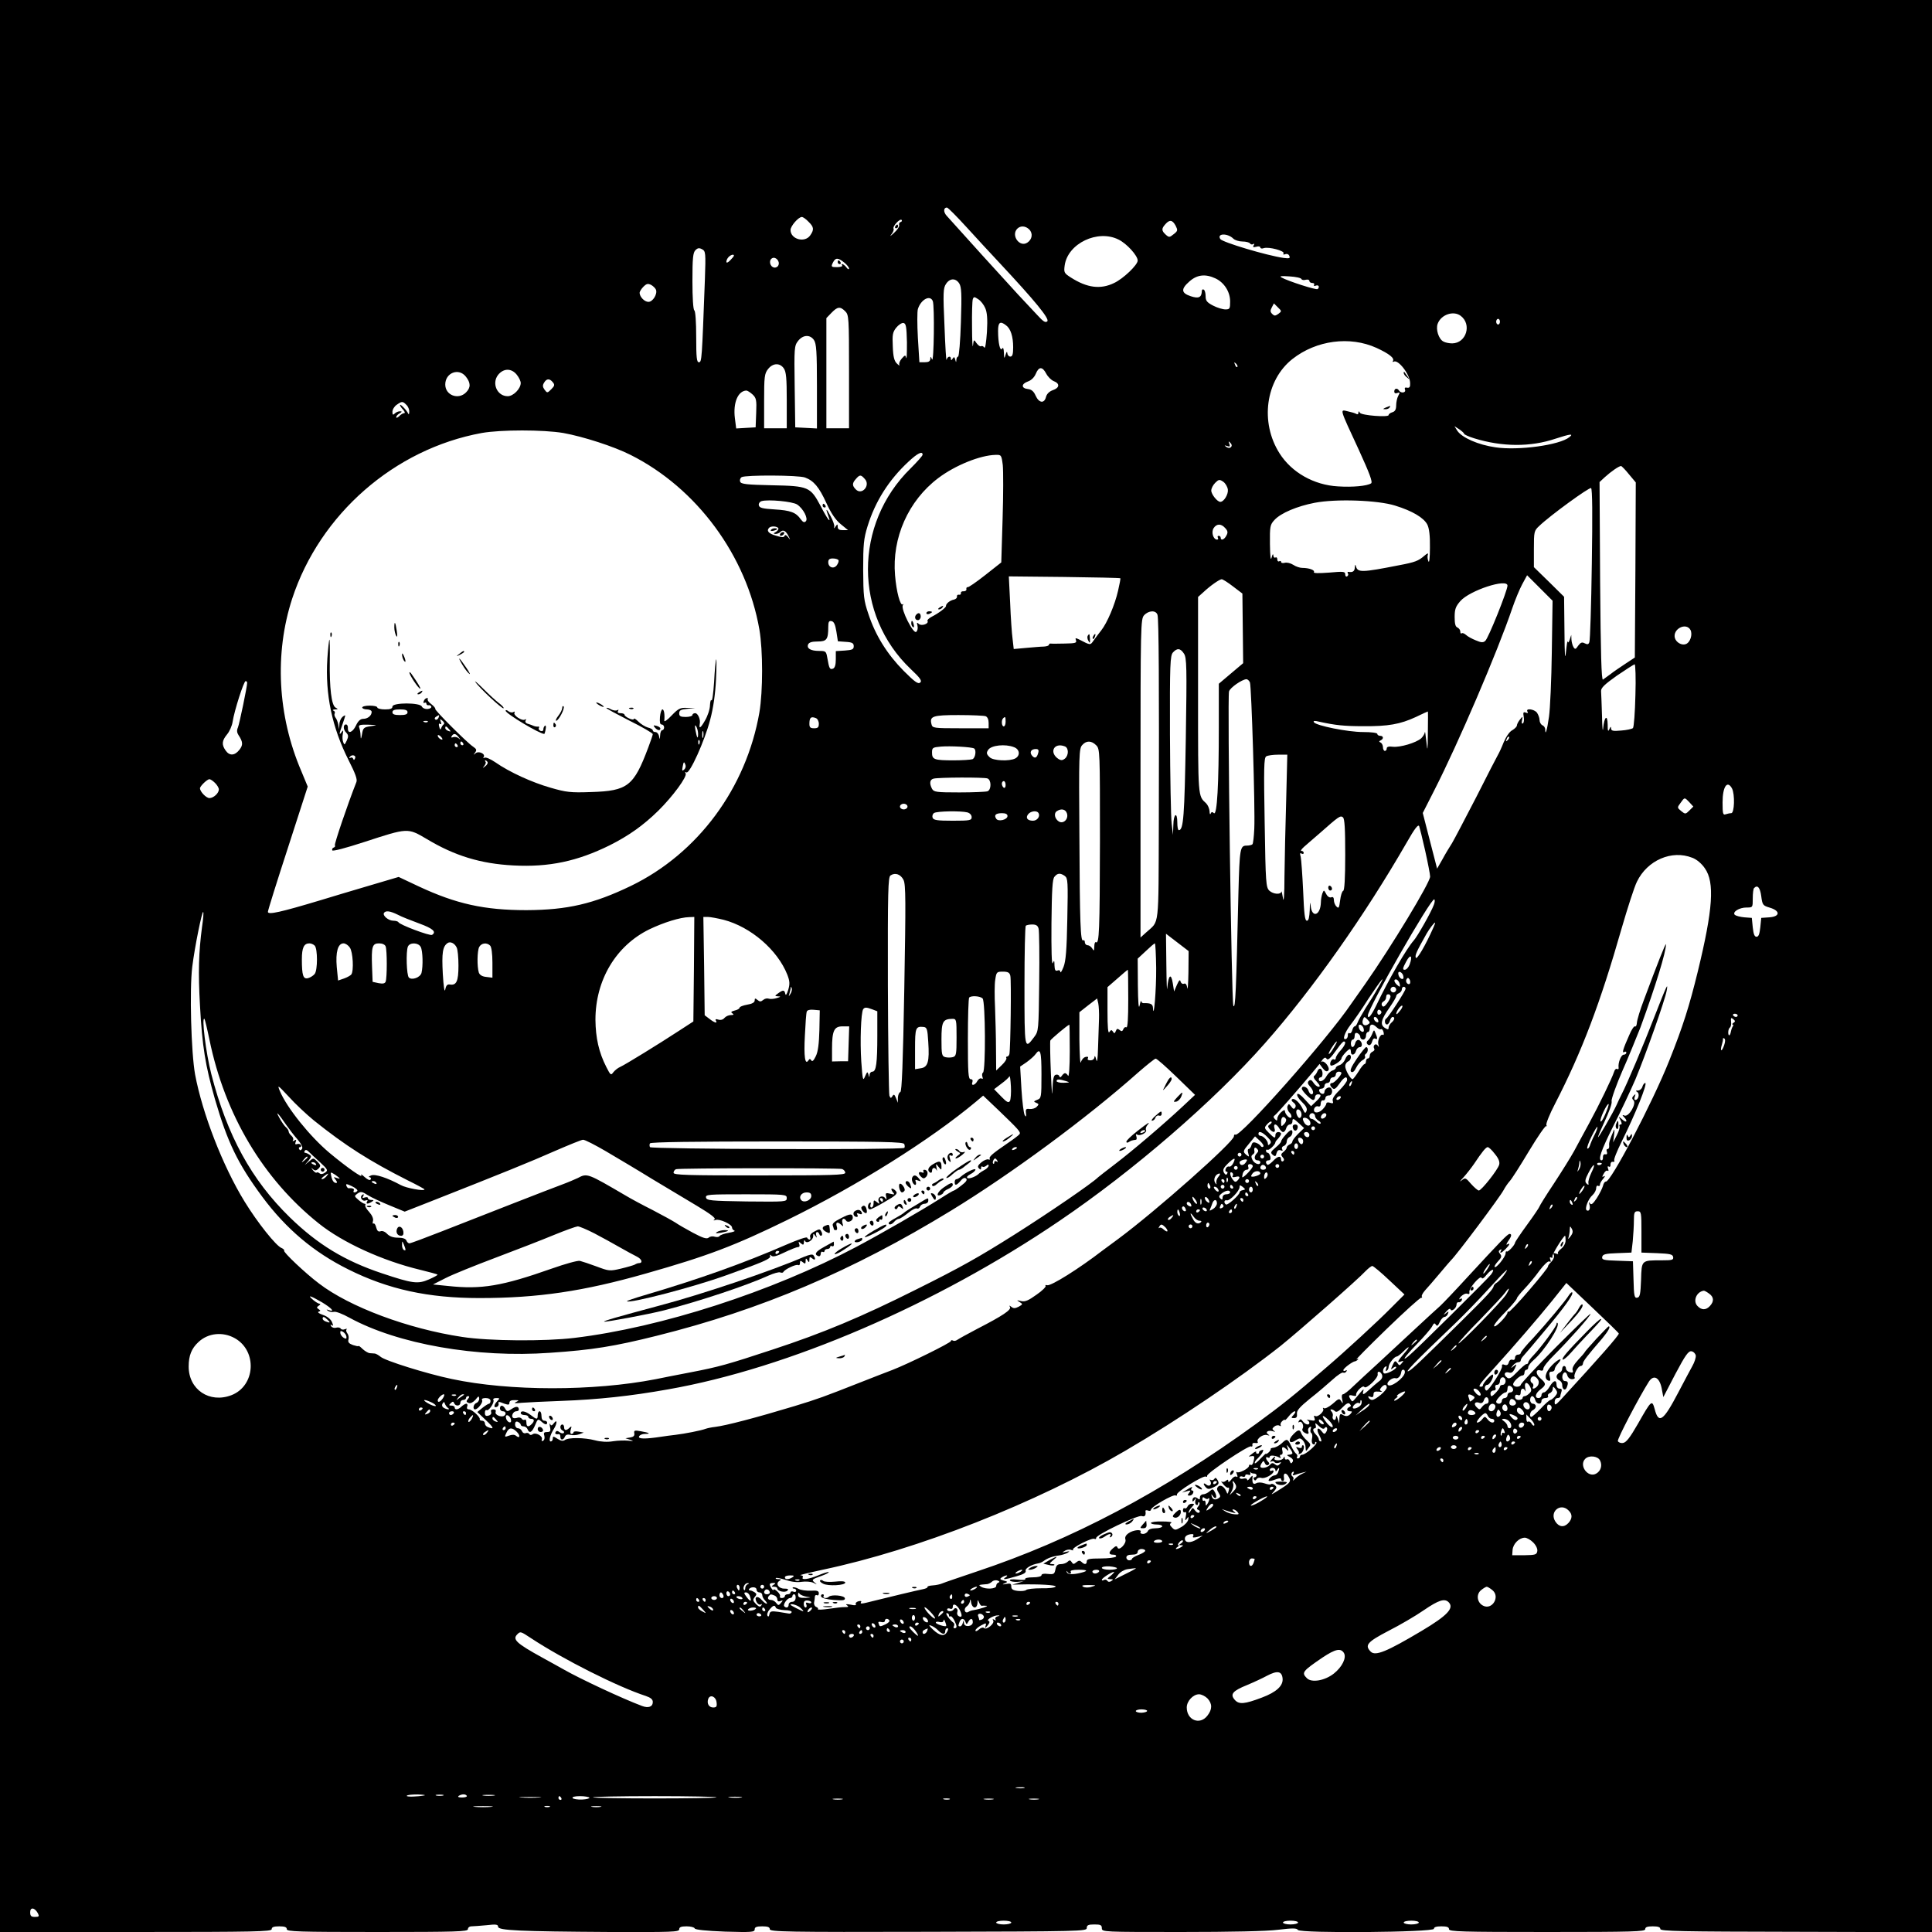 <?xml version="1.0" standalone="no"?>
<!DOCTYPE svg PUBLIC "-//W3C//DTD SVG 20010904//EN"
 "http://www.w3.org/TR/2001/REC-SVG-20010904/DTD/svg10.dtd">
<svg version="1.0" xmlns="http://www.w3.org/2000/svg"
 width="1024pt" height="1024pt" viewBox="0 0 1024 1024"
 preserveAspectRatio="xMidYMid meet">
<g transform="translate(0,1024) scale(0.1,-0.1)"
fill="#000000" stroke="none">
<path d="M0 5120 l0 -5120 720 0 c633 0 720 2 720 15 0 11 11 15 40 15 29 0
40 -4 40 -15 0 -13 60 -15 480 -15 420 0 480 2 480 15 0 8 8 15 19 15 10 0 46
3 80 6 50 6 61 4 61 -8 0 -20 112 -25 593 -28 329 -1 367 0 367 14 0 12 10 16
39 16 22 0 41 -5 43 -11 2 -7 59 -13 161 -17 141 -4 157 -3 157 12 0 12 10 16
40 16 29 0 40 -4 40 -15 0 -14 89 -16 840 -14 811 2 840 3 840 20 0 15 8 19
40 19 33 0 40 -3 40 -20 0 -20 7 -20 421 -20 260 0 456 4 515 12 75 9 97 9
103 -1 12 -19 721 -13 721 6 0 9 13 13 40 13 29 0 40 -4 40 -15 0 -13 64 -15
520 -15 456 0 520 2 520 15 0 11 11 15 40 15 28 0 40 -4 40 -14 0 -12 109 -14
720 -15 l720 -2 0 5121 0 5120 -5120 0 -5120 0 0 -5120z m5121 3918 c52 -57
133 -145 181 -196 183 -196 262 -292 249 -305 -10 -9 -21 -2 -53 33 -23 25
-69 74 -103 110 -53 57 -324 356 -378 417 -18 20 -16 43 2 43 5 0 51 -46 102
-102z m-836 27 c29 -28 31 -42 9 -73 -29 -41 -104 -20 -104 29 0 21 42 69 60
69 6 0 22 -11 35 -25z m488 -2 c-7 -2 -10 -10 -7 -17 2 -6 -10 -25 -28 -41
-18 -17 -24 -20 -14 -8 10 12 15 26 12 31 -7 11 34 56 43 46 3 -4 1 -9 -6 -11z
m1458 -19 c12 -24 12 -28 -10 -45 -22 -18 -25 -18 -42 -3 -23 21 -24 32 -2 56
22 25 37 23 54 -8z m-776 -20 c21 -21 16 -53 -10 -70 -41 -27 -88 39 -53 74
17 17 44 15 63 -4z m1082 -49 c8 -8 30 -15 48 -15 19 0 37 -5 40 -10 4 -6 11
-7 17 -4 7 5 8 2 3 -6 -6 -10 -3 -12 13 -8 12 4 22 2 22 -4 0 -5 9 -7 19 -3
27 8 112 -15 104 -28 -4 -6 0 -8 10 -4 9 3 18 -1 21 -10 5 -12 0 -14 -31 -10
-90 13 -324 83 -335 100 -20 31 39 32 69 2z m-608 -5 c43 -21 101 -85 101
-111 0 -23 -76 -96 -125 -119 -72 -35 -143 -26 -229 29 -36 23 -38 27 -33 64
16 117 176 193 286 137z m-2193 -213 c-16 -424 -16 -437 -32 -437 -11 0 -14
24 -14 134 0 79 -4 137 -10 141 -6 4 -10 67 -10 155 0 122 3 151 16 164 12 12
20 13 35 5 19 -10 20 -18 15 -162z m154 128 c0 -3 -9 -14 -20 -25 -13 -13 -20
-15 -20 -7 0 7 5 18 12 25 12 12 28 16 28 7z m236 -50 c-3 -9 -14 -15 -23 -13
-22 4 -30 38 -11 49 18 11 43 -15 34 -36z m348 14 c14 -11 26 -26 26 -32 0 -7
-7 -4 -14 6 -13 17 -32 25 -22 9 2 -4 -10 -8 -28 -8 -30 0 -32 2 -22 23 14 28
26 29 60 2z m1969 -85 c46 -22 77 -71 77 -122 0 -38 -2 -42 -25 -42 -14 0 -44
9 -65 20 -33 17 -40 26 -40 50 0 16 -4 32 -10 35 -5 3 -10 0 -10 -7 -1 -35
-17 -42 -59 -28 -51 17 -53 38 -6 79 41 36 85 40 138 15z m455 -3 c2 -5 12 -7
22 -4 11 3 20 0 20 -6 0 -6 7 -11 16 -11 8 0 12 -4 9 -10 -3 -6 1 -7 9 -4 15
6 22 -7 10 -18 -6 -7 -160 43 -191 61 -14 8 -3 9 42 6 33 -2 61 -8 63 -14z
m-1814 -23 c12 -19 14 -54 9 -205 -3 -101 -10 -183 -15 -183 -4 0 -9 -8 -9
-17 -1 -16 -2 -15 -6 1 -4 15 -7 16 -14 5 -6 -10 -9 -10 -9 -1 0 18 -18 14
-23 -5 -2 -10 -7 71 -11 179 -8 175 -7 201 8 223 20 31 51 32 70 3z m-1607
-34 c8 -23 -17 -64 -40 -64 -21 0 -46 26 -47 48 0 6 9 21 20 32 17 17 24 18
41 10 11 -6 23 -18 26 -26z m1745 -97 c10 -23 13 -58 9 -127 -4 -55 -9 -90
-14 -82 -5 7 -12 10 -17 7 -5 -3 -15 4 -24 16 -14 21 -15 21 -19 -12 -2 -19
-5 25 -5 98 -1 72 1 138 4 147 5 14 8 14 29 0 13 -8 30 -30 37 -47z m-278 37
c10 -25 6 -332 -4 -309 -7 17 -9 17 -9 3 -1 -13 -9 -18 -30 -18 l-28 0 -8 129
c-4 72 -4 140 0 153 16 51 65 77 79 42z m1831 -68 c-16 -11 -21 -11 -32 0 -11
11 -11 18 -2 35 l11 21 21 -21 c21 -20 21 -21 2 -35z m-2295 14 c19 -19 20
-33 20 -320 l0 -300 -60 0 -60 0 0 292 0 292 27 28 c32 33 46 35 73 8z m3262
-24 c60 -45 30 -145 -45 -146 -16 0 -37 4 -47 10 -25 13 -41 65 -30 94 18 49
84 71 122 42z m208 -31 c0 -8 -4 -15 -10 -15 -5 0 -10 7 -10 15 0 8 5 15 10
15 6 0 10 -7 10 -15z m-3143 -110 c0 -55 -1 -92 -4 -82 -4 17 -6 16 -24 -4
-10 -12 -16 -27 -12 -33 3 -6 -3 -3 -13 7 -14 13 -20 35 -22 90 -3 62 -1 76
18 100 12 15 30 27 39 25 13 -3 16 -19 18 -103z m525 91 c25 -18 38 -60 38
-117 0 -37 -4 -49 -15 -49 -8 0 -15 8 -16 18 -1 11 -4 9 -9 -8 -7 -23 -8 -22
-9 10 -1 23 -4 31 -10 22 -10 -17 -21 31 -21 94 0 46 11 54 42 30z m-1018 -78
c13 -19 16 -60 16 -246 l0 -223 -57 3 -58 3 -3 216 c-3 206 -2 216 18 242 26
33 63 35 84 5z m2982 -42 c67 -31 96 -54 87 -69 -3 -5 -1 -7 4 -4 23 14 86
-67 87 -113 1 -21 -3 -27 -16 -25 -11 3 -15 -1 -11 -11 6 -16 -22 -20 -32 -4
-9 15 -25 12 -25 -5 0 -9 6 -12 16 -8 14 5 15 3 5 -15 -6 -11 -11 -34 -11 -51
0 -21 -6 -32 -20 -36 -11 -3 -20 -10 -20 -15 0 -13 -143 -2 -152 12 -6 10 -8
10 -8 0 0 -7 -5 -10 -11 -6 -6 4 -27 10 -46 14 -42 10 -45 20 58 -202 58 -127
76 -174 66 -180 -22 -14 -97 -21 -175 -16 -128 7 -246 74 -310 175 -105 165
-74 388 68 500 127 100 305 123 446 59z m-738 -101 c-3 -3 -9 2 -12 12 -6 14
-5 15 5 6 7 -7 10 -15 7 -18z m-2404 -7 c13 -18 16 -53 16 -170 l0 -148 -60 0
-60 0 0 144 c0 130 2 146 21 170 25 32 62 34 83 4z m1391 -28 c9 -17 27 -35
40 -40 34 -13 31 -36 -5 -48 -19 -7 -32 -20 -36 -36 -9 -36 -37 -33 -55 7 -10
23 -22 33 -41 35 -36 4 -36 27 0 40 18 6 34 22 42 41 16 39 35 39 55 1z
m-2806 -6 c12 -15 21 -34 21 -44 0 -30 -39 -70 -69 -70 -56 0 -86 68 -51 113
29 36 71 36 99 1z m-270 -10 c26 -33 27 -58 1 -84 -41 -41 -110 -15 -110 42 0
62 71 90 109 42z m461 -30 c11 -13 10 -19 -8 -37 -21 -21 -22 -21 -36 -2 -10
14 -11 23 -2 37 13 22 29 23 46 2z m1059 -65 c19 -18 22 -29 19 -97 l-3 -77
-52 -3 -51 -3 -7 55 c-10 81 16 144 61 146 5 0 20 -9 33 -21z m-1835 -55 c9
-8 16 -25 15 -37 0 -13 -3 -16 -6 -8 -7 16 -43 54 -43 44 0 -3 7 -15 17 -25 9
-10 11 -18 5 -18 -6 0 -18 -7 -26 -16 -9 -8 -16 -11 -16 -5 0 5 8 15 18 20 14
9 14 10 2 11 -9 0 -21 -5 -28 -12 -9 -9 -12 -7 -12 9 0 12 10 29 22 37 28 20
33 20 52 0z m5606 -153 c0 -4 24 -15 53 -24 149 -46 299 -47 432 -2 77 25 98
28 73 8 -51 -42 -270 -72 -391 -54 -92 13 -178 51 -203 88 l-15 24 25 -16 c14
-10 26 -20 26 -24z m-4774 4 c105 -19 267 -71 356 -116 351 -176 615 -534 683
-926 19 -111 19 -326 0 -439 -70 -402 -326 -747 -680 -919 -199 -96 -338 -128
-555 -129 -223 0 -372 33 -571 126 l-106 50 -159 -47 c-88 -26 -202 -60 -254
-76 -213 -64 -280 -79 -280 -62 0 8 48 161 106 339 l105 325 -34 82 c-126 294
-143 624 -48 915 147 447 541 792 1004 877 102 18 326 18 433 0z m3538 -75
c-6 -6 -15 -5 -24 1 -12 9 -12 10 4 5 14 -5 17 -3 12 11 -6 15 -5 16 5 6 8 -8
10 -16 3 -23z m-1634 -40 c0 -6 -29 -38 -64 -73 -301 -295 -301 -776 1 -1063
52 -49 61 -63 50 -72 -11 -9 -29 4 -88 63 -86 87 -149 187 -186 300 -25 73
-27 94 -28 235 0 135 3 165 23 230 41 133 113 246 216 342 49 46 76 59 76 38z
m425 -55 c3 -31 3 -159 -1 -286 l-7 -230 -85 -67 c-47 -37 -89 -66 -93 -64 -5
1 -8 -4 -7 -10 2 -7 -5 -12 -14 -12 -10 1 -16 -3 -15 -10 1 -6 -4 -10 -11 -8
-6 1 -11 -3 -10 -10 2 -6 -6 -14 -16 -16 -21 -4 -43 -22 -42 -34 1 -8 -40 -39
-76 -57 -15 -8 -25 -18 -22 -22 9 -15 -32 -29 -46 -16 -10 10 -12 8 -7 -10 3
-12 0 -27 -7 -32 -15 -13 -82 120 -71 141 5 7 4 9 0 5 -13 -11 -34 67 -41 154
-17 198 70 395 229 515 90 68 222 121 303 123 31 1 32 0 39 -54z m3319 -49
l36 -43 -2 -464 -3 -464 -50 -33 c-27 -18 -63 -42 -79 -55 -16 -12 -34 -25
-40 -29 -8 -4 -12 136 -15 520 l-3 527 28 26 c33 30 75 59 86 59 3 0 23 -20
42 -44z m-4367 -17 c46 -17 74 -50 113 -135 25 -55 50 -91 76 -112 l39 -32
-28 0 c-19 0 -27 5 -27 18 0 15 -2 15 -11 2 -9 -13 -10 -13 -7 0 1 8 -8 33
-20 55 -23 44 -28 43 -11 -2 16 -42 -5 -16 -42 56 -54 101 -64 105 -257 109
-135 3 -164 6 -169 19 -3 8 0 19 8 24 20 12 302 11 336 -2z m317 -8 c31 -34
-16 -88 -48 -55 -20 20 -20 33 1 56 20 23 26 23 47 -1z m1924 -56 c3 -25 -21
-65 -40 -65 -16 0 -48 40 -48 60 0 11 9 29 21 41 18 18 23 19 42 6 12 -8 23
-27 25 -42z m1929 -395 c-3 -218 -9 -404 -13 -413 -4 -13 -10 -14 -24 -7 -15
8 -22 5 -35 -12 -13 -20 -17 -21 -25 -8 -5 8 -10 26 -11 40 l-1 25 -8 -25 c-5
-15 -9 -19 -11 -10 -1 8 -5 -16 -9 -55 -5 -50 -7 -19 -8 111 l-2 181 -80 79
-80 78 0 96 c0 92 1 97 28 122 57 55 266 207 275 201 7 -4 8 -141 4 -403z
m-4212 316 c33 -22 60 -75 46 -89 -8 -8 -15 -5 -27 11 -25 36 -54 47 -139 52
-64 4 -80 8 -83 22 -2 9 5 19 15 22 35 10 164 -2 188 -18z m3170 -6 c91 -28
151 -64 170 -100 10 -20 15 -58 14 -122 0 -57 -4 -85 -8 -73 -5 11 -6 27 -3
35 4 10 -3 8 -19 -6 -31 -27 -49 -34 -134 -50 -198 -39 -219 -39 -228 -6 -3
12 -5 11 -6 -5 -1 -21 -11 -28 -34 -24 -5 1 -6 -3 -3 -8 4 -5 2 -12 -4 -16 -5
-3 -10 1 -10 11 0 15 -9 16 -86 9 -56 -4 -84 -4 -80 3 6 10 -25 22 -62 22 -12
0 -34 7 -47 16 -14 9 -34 14 -45 11 -11 -3 -20 -1 -20 5 0 5 -4 6 -10 3 -5 -3
-10 1 -10 10 0 9 -4 13 -10 10 -5 -3 -11 2 -11 12 -1 10 -5 5 -9 -12 -5 -20
-8 3 -9 71 -1 95 1 103 24 128 34 37 120 73 213 91 114 22 335 14 427 -15z
m-901 -119 c14 -15 15 -24 6 -40 -11 -22 -30 -28 -30 -11 0 6 -5 10 -11 10 -5
0 -7 -4 -4 -10 3 -5 2 -10 -4 -10 -20 0 -32 38 -19 60 16 25 40 26 62 1z
m-2369 0 c3 -6 -3 -14 -12 -20 -15 -8 -15 -10 -2 -11 8 0 20 5 26 11 14 14 29
5 43 -24 10 -20 10 -21 -3 -4 -10 12 -16 14 -19 6 -3 -8 -14 -8 -46 2 -39 11
-51 26 -35 42 10 10 41 8 48 -2z m319 -170 c3 -4 -1 -16 -8 -26 -16 -23 -46
-13 -46 15 0 15 7 20 24 20 14 0 27 -4 30 -9z m1494 -96 c2 -1 -4 -31 -12 -66
-17 -75 -58 -171 -89 -210 -12 -15 -30 -39 -40 -53 -19 -27 -16 -27 -78 5 -19
9 -21 8 -16 -5 5 -14 -4 -16 -61 -17 -37 -1 -70 -1 -74 0 -5 0 -8 -2 -8 -6 0
-5 -12 -9 -27 -10 -16 0 -58 -4 -94 -7 l-66 -6 -6 53 c-4 28 -10 115 -13 192
l-7 140 294 -3 c162 -2 295 -5 297 -7z m2287 -389 c-2 -149 -9 -304 -15 -345
-10 -71 -20 -104 -20 -67 0 9 -7 19 -15 22 -8 4 -15 16 -15 28 0 11 -7 29 -14
39 -15 19 -62 25 -50 5 5 -8 2 -9 -9 -5 -13 5 -15 1 -11 -22 3 -16 1 -31 -4
-35 -6 -4 -8 3 -5 16 4 22 4 23 -11 4 -9 -11 -16 -25 -16 -31 0 -6 -11 -17
-24 -25 -15 -7 -33 -34 -46 -64 -11 -28 -25 -58 -30 -66 -5 -8 -57 -109 -115
-224 -59 -114 -117 -225 -129 -245 -13 -20 -36 -58 -51 -86 l-28 -49 -38 147
-38 148 62 122 c126 247 334 732 412 962 15 44 39 102 53 128 l26 48 67 -67
68 -68 -4 -270z m-1690 346 l50 -38 2 -184 2 -185 -64 -54 -65 -55 0 -226 c0
-309 -9 -473 -26 -460 -8 8 -14 7 -17 -2 -3 -7 -6 -2 -6 12 -1 14 -9 33 -18
42 -44 41 -43 24 -43 571 l0 523 28 25 c37 35 85 68 97 69 6 0 33 -17 60 -38z
m1455 4 c0 -26 -102 -281 -118 -293 -11 -10 -22 -9 -50 3 -20 8 -44 21 -52 29
-9 8 -20 12 -23 8 -4 -3 -7 1 -7 9 0 9 -7 18 -15 22 -11 4 -15 20 -15 55 0 42
5 56 30 85 50 57 250 122 250 82z m-1855 -155 c7 -23 9 -377 7 -1097 -2 -577
4 -521 -67 -586 l-30 -27 0 843 c0 816 1 845 19 865 24 26 63 28 71 2z m-1702
-88 l8 -52 42 -3 c34 -2 42 -7 42 -23 0 -17 -8 -20 -47 -23 l-48 -3 0 -43 c0
-30 -5 -46 -15 -50 -17 -6 -20 0 -30 57 -6 35 -8 37 -43 37 -45 0 -67 13 -59
34 5 11 19 16 51 16 48 0 56 11 56 78 0 26 4 33 17 30 13 -2 20 -18 26 -55z
m4527 8 c12 -24 -1 -66 -25 -75 -22 -8 -51 9 -58 33 -12 48 60 84 83 42z
m-2685 -125 c15 -22 16 -71 10 -453 -7 -407 -12 -483 -37 -483 -5 0 -8 18 -8
40 0 60 -20 48 -21 -12 l-2 -53 -7 60 c-4 33 -8 246 -9 474 -1 373 1 416 16
433 22 24 39 23 58 -6z m2393 -221 c-2 -90 -8 -169 -13 -174 -6 -5 -34 -11
-62 -13 -44 -4 -53 -2 -54 11 0 12 -3 11 -9 -4 -7 -15 -9 -10 -9 25 -1 56 -18
42 -24 -20 -2 -25 -5 5 -6 65 -2 61 -4 120 -5 132 -1 17 19 36 84 82 47 32 89
59 94 60 4 1 7 -73 4 -164z m-2043 68 c8 -22 28 -666 23 -775 -2 -42 -6 -80
-10 -83 -4 -4 -18 -7 -32 -7 -33 0 -36 -18 -42 -248 -12 -518 -16 -625 -27
-600 -10 26 -32 1626 -23 1665 5 20 69 64 92 65 7 0 15 -8 19 -17z m-5315 -2
c0 -20 -41 -218 -49 -237 -7 -15 -5 -28 3 -40 24 -36 25 -53 5 -78 -25 -32
-53 -33 -73 -4 -22 31 -20 52 7 85 13 15 27 46 30 68 9 58 59 215 69 215 4 0
8 -4 8 -9z m6258 -263 c-1 -101 -2 -106 -8 -48 -4 36 -7 58 -8 49 -1 -9 -10
-23 -19 -32 -27 -24 -112 -49 -150 -45 -22 3 -33 0 -33 -9 0 -7 -4 -13 -10
-13 -5 0 -10 9 -10 19 0 11 -6 22 -12 25 -10 5 -10 7 0 12 17 8 15 24 -3 24
-8 0 -15 5 -15 10 0 6 -32 10 -76 10 -80 0 -249 34 -260 52 -5 8 4 9 27 3 87
-19 132 -24 236 -24 130 -1 194 10 278 49 33 16 61 29 63 29 1 1 1 -50 0 -111z
m-2344 86 c10 -4 16 -18 16 -35 l0 -29 -149 0 c-145 0 -149 1 -154 22 -11 42
7 48 143 48 71 0 135 -3 144 -6z m-900 -10 c9 -3 16 -17 16 -30 0 -19 -5 -24
-25 -24 -20 0 -25 5 -25 23 0 34 8 41 34 31z m1006 -19 c0 -14 -4 -25 -10 -25
-11 0 -14 33 -3 43 11 11 13 8 13 -18z m2661 -98 c-10 -9 -11 -8 -5 6 3 10 9
15 12 12 3 -3 0 -11 -7 -18z m-2181 -27 c20 -20 20 -32 20 -507 -1 -478 -4
-548 -21 -537 -5 3 -9 -7 -9 -23 -1 -24 -2 -25 -11 -10 -5 9 -17 17 -24 17 -8
0 -15 7 -15 16 0 8 -4 13 -9 10 -14 -9 -18 88 -20 562 -3 420 -2 455 15 473
22 25 49 24 74 -1z m-647 -17 c13 -8 7 -51 -9 -57 -9 -3 -53 -6 -99 -6 -103 0
-115 4 -115 41 0 26 3 28 48 32 49 4 161 -2 175 -10z m211 7 c31 -11 35 -45 7
-60 -31 -16 -117 -12 -135 6 -18 17 -19 24 -8 40 16 24 90 32 136 14z m270 4
c21 -8 21 -48 0 -65 -11 -9 -20 -10 -32 -3 -54 34 -27 91 32 68z m-141 -34
c-7 -27 -18 -33 -33 -15 -15 18 -5 35 20 35 13 0 17 -5 13 -20z m1314 -252
c-4 -133 -8 -314 -9 -402 0 -103 -4 -145 -8 -116 -4 25 -8 40 -8 35 -3 -18
-43 -15 -64 4 -18 18 -20 37 -25 361 -5 288 -4 343 8 351 8 5 36 9 63 9 l49 0
-6 -242z m-1583 116 c21 -8 21 -60 0 -68 -9 -3 -76 -6 -149 -6 -123 0 -135 2
-145 19 -15 29 -12 49 8 54 26 7 268 8 286 1z m-4094 -24 c11 -11 20 -26 20
-34 0 -20 -28 -46 -50 -46 -17 0 -50 34 -50 52 0 11 38 48 50 48 6 0 19 -9 30
-20z m4190 -11 c0 -11 -4 -17 -10 -14 -5 3 -10 13 -10 21 0 8 5 14 10 14 6 0
10 -9 10 -21z m3850 -18 c16 -31 13 -131 -4 -131 -8 0 -21 -3 -30 -6 -14 -5
-16 4 -16 63 0 84 25 120 50 74z m-226 -73 l21 -23 -21 -21 c-20 -20 -22 -20
-43 -3 -22 18 -22 19 -4 43 22 31 21 31 47 4z m-4144 -23 c0 -8 -9 -15 -20
-15 -11 0 -20 7 -20 15 0 8 9 15 20 15 11 0 20 -7 20 -15z m845 -36 c10 -30
-19 -58 -43 -43 -22 14 -28 44 -10 55 23 15 46 10 53 -12z m-527 5 c13 -4 22
-14 22 -25 0 -17 -9 -19 -100 -19 -83 0 -102 3 -107 16 -3 9 0 20 8 25 16 10
142 12 177 3z m376 -3 c11 -17 -6 -41 -29 -41 -30 0 -41 16 -25 35 14 17 46
20 54 6z m-164 -16 c0 -20 -50 -32 -60 -14 -13 19 -2 29 31 29 19 0 29 -5 29
-15z m1790 -205 c0 -128 -4 -190 -11 -192 -6 -2 -13 -25 -16 -50 -5 -40 -8
-45 -19 -33 -8 7 -14 23 -14 34 0 14 -5 19 -14 15 -9 -3 -20 4 -27 18 -12 22
-12 22 -20 3 -4 -11 -8 -33 -8 -48 -2 -69 -47 -85 -54 -19 -3 27 -4 21 -5 -20
-2 -41 -6 -58 -15 -58 -11 0 -15 35 -20 158 -4 86 -10 168 -13 181 -5 17 -4
22 4 17 7 -4 12 -2 12 3 0 6 -5 11 -12 11 -6 0 0 9 13 21 13 11 50 44 83 72
103 91 110 96 124 85 9 -8 12 -60 12 -198z m424 20 c14 -63 26 -125 26 -136 0
-32 -206 -372 -344 -569 -31 -44 -64 -91 -74 -105 -126 -187 -589 -709 -614
-694 -4 3 -8 -1 -8 -9 0 -29 -411 -394 -615 -545 -38 -28 -75 -55 -80 -59
-127 -98 -273 -189 -294 -185 -9 2 -13 1 -9 -3 4 -4 -17 -26 -48 -47 -43 -31
-61 -39 -82 -34 -24 6 -25 5 -8 -5 18 -11 18 -12 -5 -25 -18 -9 -27 -10 -38
-1 -12 9 -13 9 -8 0 9 -15 -37 -46 -173 -116 -52 -27 -100 -54 -107 -59 -7 -5
-17 -7 -23 -3 -5 3 -10 2 -10 -3 0 -9 -227 -121 -310 -153 -25 -9 -103 -40
-175 -68 -188 -74 -217 -85 -345 -124 -202 -61 -362 -103 -420 -110 -19 -2
-42 -7 -50 -10 -23 -9 -110 -26 -160 -32 -25 -3 -58 -7 -75 -10 -86 -13 -123
-12 -118 1 3 8 17 14 31 14 34 0 25 6 -21 14 -33 6 -38 5 -35 -11 2 -13 -4
-19 -22 -22 l-25 -4 25 -8 c21 -7 19 -8 -10 -5 -19 2 -56 1 -81 -3 -29 -5 -65
-3 -95 5 -56 15 -143 16 -161 1 -9 -6 -21 -4 -38 7 -22 14 -25 15 -25 1 0 -8
-5 -15 -11 -15 -12 0 -4 34 17 67 18 29 18 54 0 30 -11 -14 -15 -15 -20 -5 -3
7 -4 1 -1 -14 5 -23 2 -28 -15 -28 -16 0 -20 -4 -15 -19 3 -11 1 -23 -6 -27
-7 -4 -10 -2 -7 7 6 18 -33 39 -49 27 -7 -5 -14 -5 -17 1 -4 6 -13 8 -20 5 -7
-3 -16 2 -19 10 -4 9 -13 16 -22 16 -8 0 -15 9 -15 20 0 13 5 18 15 14 8 -4
15 -10 15 -15 0 -5 7 -9 15 -9 9 0 18 -7 21 -15 10 -25 24 -17 40 21 14 34 16
35 33 20 20 -18 31 -20 31 -6 0 6 -7 10 -15 10 -9 0 -15 9 -15 25 0 14 -4 25
-10 25 -5 0 -10 -9 -10 -20 0 -25 -5 -25 -37 0 -28 21 -53 26 -53 10 0 -5 9
-10 20 -10 11 0 20 -4 20 -10 0 -5 7 -10 15 -10 18 0 19 -12 3 -28 -18 -18
-28 -15 -28 9 0 11 -4 18 -9 14 -5 -3 -13 0 -16 6 -4 5 -14 8 -22 5 -8 -3 -19
-4 -23 -1 -13 8 0 35 16 35 8 0 14 4 14 8 0 19 -14 20 -37 5 -23 -16 -26 -15
-35 0 -11 21 -28 22 -28 2 0 -8 7 -15 15 -15 16 0 20 -15 7 -24 -16 -10 -51 6
-45 20 3 9 -1 14 -12 14 -11 0 -15 -5 -12 -14 3 -8 -2 -16 -14 -19 -14 -4 -19
0 -19 15 0 10 4 17 9 14 11 -7 44 42 36 54 -3 6 3 10 15 10 19 0 20 -1 6 -16
-19 -19 -21 -38 -3 -31 6 2 11 10 10 16 -4 13 -1 14 31 1 21 -7 26 -6 26 5 0
10 10 15 28 14 24 0 25 -1 7 -10 -14 -6 -6 -8 30 -4 28 2 122 7 210 10 193 7
370 26 565 61 639 112 1423 450 2075 893 394 267 820 636 1089 941 256 290
529 678 751 1063 43 76 62 100 67 88 3 -9 18 -68 32 -131z m1415 -36 c24 -9
50 -31 67 -56 53 -75 43 -217 -37 -546 -45 -184 -79 -292 -151 -472 -89 -224
-312 -649 -337 -643 -5 1 -12 -9 -15 -23 -4 -14 -19 -43 -33 -65 -20 -30 -29
-37 -36 -27 -6 9 -7 8 -3 -5 7 -22 -1 -40 -14 -32 -12 8 7 60 31 81 10 9 19
26 19 36 0 11 5 16 10 13 6 -3 10 -1 10 6 0 7 8 21 18 32 9 11 11 17 4 13 -11
-7 -12 -4 -2 13 6 12 15 19 20 16 6 -4 7 1 3 11 -4 11 -2 15 4 11 6 -4 10 1 9
11 0 9 5 16 12 14 8 -1 11 2 8 7 -4 5 14 49 38 98 74 148 140 313 126 313 -5
0 -12 -9 -15 -20 -3 -11 -14 -20 -23 -20 -13 0 -14 -2 -4 -8 14 -9 6 -42 -10
-42 -6 0 -7 8 -3 18 5 14 4 15 -6 5 -10 -10 -10 -16 -1 -25 17 -17 -24 -88
-47 -81 -13 5 -14 3 -3 -8 21 -22 13 -33 -9 -13 -22 19 -22 19 -10 -3 8 -16 8
-23 1 -23 -6 0 -9 -4 -6 -9 3 -4 -3 -26 -14 -47 l-20 -39 5 40 c3 22 2 33 -1
25 -22 -50 -27 -67 -25 -82 1 -10 -2 -18 -8 -18 -6 0 -8 -7 -4 -15 3 -10 0
-15 -8 -13 -8 2 -13 -4 -13 -14 1 -10 -2 -18 -7 -18 -21 0 -4 50 62 182 40 78
92 189 117 247 52 124 157 420 166 471 8 46 1 30 -68 -146 -52 -135 -143 -351
-171 -404 -7 -14 -19 -38 -26 -55 -21 -46 -99 -181 -99 -172 0 5 13 36 29 70
32 69 46 108 43 121 -3 9 28 94 57 160 22 48 85 202 96 231 80 219 136 401
135 440 -1 10 -45 -102 -117 -295 -20 -52 -36 -106 -37 -120 -1 -14 -5 -23
-10 -20 -5 3 -19 -18 -31 -47 -32 -72 -40 -97 -26 -89 6 4 11 2 11 -3 0 -6 -6
-11 -14 -11 -14 0 -31 -44 -27 -69 1 -7 -2 -10 -8 -7 -5 4 -13 -3 -16 -15 -11
-34 -79 -175 -133 -274 -27 -49 -62 -115 -79 -146 -17 -31 -65 -108 -107 -172
-42 -63 -76 -118 -76 -121 0 -3 -29 -47 -65 -96 -36 -49 -65 -93 -65 -96 0
-12 -38 -53 -44 -47 -3 3 -6 -1 -6 -10 0 -18 -50 -81 -58 -72 -3 3 5 16 18 30
18 19 21 27 11 39 -9 11 -9 16 0 22 8 4 9 3 5 -4 -11 -19 2 -14 24 8 22 22 27
35 8 24 -6 -4 -4 3 5 17 19 26 21 39 8 39 -10 0 -47 -38 -224 -230 -63 -69
-127 -136 -143 -151 -16 -14 -76 -69 -134 -123 -58 -54 -145 -135 -194 -180
-49 -44 -108 -100 -133 -123 -24 -24 -49 -43 -55 -43 -6 0 -8 -11 -4 -27 5
-23 4 -25 -5 -10 -10 16 -13 16 -45 -13 -20 -17 -40 -27 -46 -24 -6 4 -8 3 -5
-3 8 -13 -29 -47 -42 -38 -7 4 -8 0 -4 -11 5 -14 2 -16 -23 -11 -16 3 -23 4
-16 1 6 -3 12 -10 12 -15 0 -15 -22 -10 -35 8 -9 13 -14 13 -20 3 -5 -8 -4
-11 2 -7 13 8 26 -20 17 -35 -4 -6 0 -14 7 -19 20 -13 29 -11 23 5 -3 8 0 17
7 22 9 5 10 2 6 -9 -3 -9 -2 -19 3 -22 6 -4 7 -17 4 -30 -3 -12 -1 -26 5 -29
6 -4 11 -2 11 5 0 7 3 9 7 5 9 -8 -57 -66 -74 -66 -7 0 -13 -4 -13 -10 0 -5
-5 -10 -11 -10 -5 0 -8 4 -4 9 3 5 1 12 -5 16 -5 3 -17 21 -26 40 -19 41 -23
42 -52 14 -13 -11 -31 -21 -42 -22 -10 -1 -17 -4 -15 -7 1 -3 -3 -11 -11 -18
-8 -7 -14 -10 -14 -7 0 3 -13 -9 -30 -27 -16 -18 -30 -28 -30 -22 0 6 7 17 16
24 8 8 19 21 25 31 7 15 6 17 -5 13 -9 -3 -14 -9 -13 -12 1 -4 -3 -7 -8 -7 -5
0 -9 4 -7 9 2 5 -5 3 -15 -4 -10 -8 -20 -16 -23 -18 -3 -2 3 -2 12 0 18 3 19
0 11 -32 -3 -11 -9 -17 -14 -14 -5 3 -9 1 -9 -5 0 -14 -55 -42 -64 -33 -4 3
-4 -2 0 -12 5 -13 4 -17 -4 -12 -6 3 -18 -4 -26 -16 -9 -12 -16 -16 -16 -9 0
10 -3 11 -13 2 -8 -6 -18 -7 -23 -3 -5 4 0 -3 10 -15 10 -13 22 -20 26 -18 5
3 6 -5 2 -17 -4 -16 -7 -18 -10 -8 -10 28 -32 44 -45 31 -9 -9 -8 -17 2 -33
11 -17 11 -22 -1 -29 -17 -11 -31 -7 -36 12 -3 12 -2 12 7 -1 15 -22 24 -5 11
20 -11 20 -13 20 -29 6 -10 -9 -25 -16 -34 -16 -9 0 -17 -7 -17 -16 0 -13 -3
-14 -13 -5 -14 11 -27 5 -27 -13 0 -6 5 -4 11 4 9 13 10 12 5 -2 -3 -10 -1
-20 4 -23 6 -4 10 -1 10 6 0 7 3 9 6 6 4 -4 2 -13 -5 -21 -9 -11 -9 -15 1 -19
7 -2 9 -8 5 -13 -5 -5 -14 -1 -22 9 -13 18 -14 18 -24 0 -6 -10 -11 -14 -11
-9 0 5 7 18 17 28 15 17 15 18 -1 18 -9 0 -19 -7 -22 -15 -4 -8 -10 -12 -15
-9 -5 3 -9 -2 -9 -11 0 -9 5 -13 10 -10 7 4 9 -3 5 -22 -5 -22 -4 -25 5 -13 9
13 11 12 8 -4 -2 -11 -18 -29 -36 -39 -31 -18 -35 -19 -50 -3 -13 13 -14 18
-4 25 7 4 -15 7 -48 7 -33 1 -60 -3 -60 -8 0 -4 14 -8 30 -8 17 0 30 -4 30
-10 0 -5 -16 -10 -35 -10 -22 0 -38 -6 -41 -15 -4 -8 -15 -15 -26 -15 -10 0
-16 5 -13 10 10 16 -38 12 -63 -6 -15 -10 -21 -22 -17 -33 7 -22 -35 -64 -42
-43 -4 10 -9 9 -24 -4 -25 -22 -24 -34 2 -34 11 0 17 -4 14 -10 -3 -5 -40 -10
-81 -10 -59 0 -74 -3 -74 -15 0 -18 -12 -19 -28 -3 -8 8 -15 8 -27 -2 -14 -12
-18 -11 -25 1 -7 11 -12 11 -22 1 -6 -6 -22 -12 -35 -12 -18 0 -25 -7 -29 -28
-5 -25 -9 -27 -40 -24 -21 3 -34 0 -34 -7 0 -6 -19 -11 -46 -11 -25 0 -43 -4
-40 -9 3 -5 -15 -6 -41 -3 -29 3 -44 1 -40 -5 3 -5 21 -8 39 -7 l33 3 -30 -9
-30 -9 35 1 c107 3 201 -3 195 -11 -3 -6 -37 -10 -76 -9 -39 0 -75 -4 -80 -9
-5 -5 -25 -7 -44 -5 -26 3 -35 9 -35 23 0 16 -5 18 -27 14 -21 -4 -23 -3 -9 3
19 8 18 9 -5 15 -20 6 -21 9 -9 17 8 5 20 10 25 10 6 0 3 -5 -5 -10 -22 -14
-1 -12 59 6 36 10 51 19 47 29 -4 12 31 33 67 39 8 1 21 7 28 12 19 15 49 26
82 30 16 2 36 9 45 14 14 9 12 10 -8 5 -22 -5 -23 -4 -7 5 10 7 26 9 35 5 9
-3 13 -3 9 1 -9 10 101 66 114 58 5 -3 9 -1 9 5 0 17 220 122 241 116 17 -6
24 3 20 27 0 4 6 5 14 2 8 -4 15 -1 15 4 0 15 119 84 131 76 5 -3 8 -1 7 5 -4
13 141 103 153 95 5 -3 8 -1 7 4 -4 13 221 164 233 156 5 -3 8 0 7 8 -2 8 4
12 16 10 10 -2 15 1 12 6 -9 15 29 43 50 36 14 -4 15 -3 5 4 -17 12 1 24 26
16 13 -4 14 -3 5 3 -10 8 -10 12 2 22 8 7 21 9 27 5 7 -4 10 -3 7 2 -3 5 0 15
8 22 8 7 14 10 14 6 0 -4 9 5 21 20 11 14 25 26 31 26 6 0 4 -8 -5 -18 -15
-16 -15 -18 2 -18 13 0 17 7 15 23 -2 17 15 36 69 80 40 31 93 77 120 101 26
24 51 40 56 37 5 -3 13 0 17 6 4 8 3 9 -4 5 -7 -4 -12 -3 -12 2 0 10 49 46 62
47 3 0 10 4 15 9 5 5 2 6 -7 1 -8 -4 63 68 159 161 96 93 179 168 184 166 4
-1 6 1 3 6 -3 5 5 19 17 33 12 13 47 53 77 89 30 36 57 67 60 70 33 32 260
336 279 372 8 15 22 36 32 47 10 10 56 82 102 159 47 78 88 138 93 134 4 -4 4
-2 0 5 -3 7 17 58 47 115 141 274 238 529 352 928 31 107 67 219 81 247 55
114 185 170 293 127z m-4180 -118 c12 -25 12 -113 4 -575 -7 -399 -13 -546
-21 -549 -7 -2 -12 -16 -13 -30 l0 -27 -10 25 c-8 20 -12 22 -19 10 -8 -12
-10 -12 -16 3 -3 10 -7 274 -8 588 -1 496 1 571 14 579 25 17 54 6 69 -24z
m855 21 c16 -12 17 -30 13 -228 -3 -165 -8 -223 -20 -254 -9 -22 -16 -34 -17
-26 0 7 -6 11 -15 7 -11 -4 -15 2 -16 27 0 27 -2 29 -9 12 -6 -12 -8 70 -7
211 2 179 5 235 16 247 16 20 31 21 55 4z m3691 -107 c6 -47 9 -50 46 -61 56
-17 54 -47 -3 -51 l-43 -3 -5 -50 c-4 -36 -9 -50 -20 -50 -11 0 -16 14 -20 50
l-5 50 -40 3 c-22 2 -44 8 -50 13 -15 15 23 39 62 39 33 0 33 0 33 48 0 27 3
52 7 55 18 19 32 3 38 -43z m-1735 -45 c-15 -41 -88 -169 -107 -190 -37 -41
-133 -206 -200 -347 -25 -51 -43 -73 -43 -50 0 37 336 625 352 615 4 -2 3 -15
-2 -28z m-6529 -117 c-18 -135 -21 -242 -11 -418 12 -217 28 -316 79 -495 67
-230 121 -342 251 -518 127 -171 273 -294 456 -385 212 -106 424 -152 695
-152 311 0 552 36 882 130 328 93 472 148 752 285 371 182 754 422 998 626
l38 32 82 -78 c105 -101 118 -115 111 -126 -3 -5 -33 -28 -66 -50 -79 -54 -98
-71 -92 -81 3 -4 -1 -6 -8 -3 -7 2 -24 -5 -37 -16 -18 -15 -21 -23 -13 -31 9
-9 12 -9 12 2 0 7 3 10 7 7 3 -4 12 -2 20 4 9 8 13 8 13 1 0 -6 -10 -17 -22
-23 -13 -7 -25 -15 -28 -18 -13 -15 -52 -31 -62 -25 -7 4 -1 12 16 21 14 7 26
18 26 24 0 10 -54 -16 -78 -38 -7 -7 -18 -13 -23 -13 -5 0 -9 -7 -9 -15 0 -21
9 -19 32 7 12 15 22 18 29 11 7 -7 -1 -18 -25 -36 -19 -15 -37 -27 -40 -27 -3
0 -36 -19 -73 -43 -99 -63 -311 -185 -443 -255 -451 -239 -1037 -428 -1495
-483 -156 -19 -453 -17 -595 5 -287 43 -597 159 -759 283 -72 54 -190 166
-185 174 2 4 -4 10 -13 14 -29 10 -129 136 -197 247 -116 189 -223 466 -262
673 -21 117 -30 450 -15 571 13 105 52 297 58 290 3 -2 0 -37 -6 -78z m1037
64 c20 -11 72 -31 115 -47 71 -26 92 -44 67 -60 -11 -7 -173 54 -178 67 -2 4
-14 8 -27 8 -26 0 -58 27 -50 41 9 14 32 11 73 -9z m1570 -289 l-3 -277 -77
-50 c-104 -68 -284 -179 -311 -191 -12 -5 -28 -18 -36 -28 -13 -18 -15 -16
-37 27 -40 78 -57 155 -58 251 0 210 108 392 285 479 77 37 164 64 212 65 l27
1 -2 -277z m157 262 c145 -38 286 -160 338 -291 13 -34 14 -49 5 -80 -8 -25
-13 -33 -16 -21 -4 21 -12 21 -38 2 -19 -14 -19 -14 1 -16 15 0 13 -3 -8 -9
-16 -5 -35 -6 -43 -3 -8 3 -21 0 -29 -7 -12 -10 -18 -10 -30 0 -12 10 -15 10
-15 -3 0 -10 -14 -18 -40 -22 -22 -4 -40 -11 -40 -16 0 -5 -12 -12 -26 -15
-19 -5 -22 -9 -12 -15 9 -6 7 -9 -8 -9 -12 0 -27 -7 -34 -15 -8 -10 -21 -13
-33 -9 -13 4 -17 2 -13 -5 11 -17 -6 -13 -34 9 l-25 19 -3 260 -4 261 24 0
c13 0 50 -7 83 -15z m3762 -42 c-41 -93 -88 -173 -93 -159 -5 13 3 31 57 127
15 26 40 59 45 59 2 0 -2 -12 -9 -27z m-2092 -6 c3 -12 5 -139 3 -282 -3 -257
-3 -260 -27 -292 -51 -68 -51 -68 -51 271 0 172 3 316 7 319 3 4 19 7 34 7 21
0 30 -6 34 -23z m794 -230 c-1 -62 -4 -99 -6 -84 -3 19 -9 27 -18 23 -8 -3
-15 3 -18 12 -2 12 -8 7 -19 -18 l-15 -35 -7 44 c-9 56 -23 43 -29 -24 -2 -27
-4 26 -5 118 l-2 168 60 -46 60 -46 -1 -112z m-3879 132 c6 -10 10 -53 10 -97
0 -84 -11 -106 -46 -100 -13 2 -20 -5 -24 -27 -4 -18 -9 16 -13 83 -6 112 -1
146 26 164 14 9 36 -1 47 -23z m-752 9 c16 -16 16 -130 0 -150 -7 -9 -23 -19
-34 -22 -27 -8 -34 13 -34 100 0 61 11 84 40 84 9 0 21 -5 28 -12z m186 -10
c17 -23 22 -124 8 -143 -4 -5 -21 -15 -38 -21 l-32 -11 -7 71 c-7 80 6 126 36
126 10 0 25 -10 33 -22z m190 6 c8 -20 8 -167 0 -187 -4 -10 -14 -12 -37 -8
l-32 7 -3 79 c-4 108 1 125 37 125 17 0 31 -6 35 -16z m186 -3 c11 -21 13
-102 4 -138 -7 -24 -51 -40 -67 -24 -12 12 -16 137 -5 164 10 23 55 22 68 -2z
m368 7 c7 -7 12 -43 12 -91 l0 -79 -32 4 c-22 2 -35 10 -40 23 -10 32 -9 115
2 136 12 21 40 25 58 7z m3530 -120 c1 -112 -13 -280 -17 -210 -1 20 -12 26
-48 25 -7 -1 -14 4 -14 11 -1 6 -5 -5 -9 -24 -5 -22 -8 18 -9 107 l-1 142 43
40 c23 22 45 41 48 41 3 0 6 -60 7 -132z m1343 19 c-6 -15 -17 -27 -26 -27
-12 0 -11 8 8 43 23 44 36 32 18 -16z m-1491 -183 c0 -101 -3 -153 -10 -149
-6 3 -13 -1 -16 -10 -5 -12 -10 -13 -20 -4 -11 9 -15 7 -20 -6 -5 -13 -9 -14
-15 -3 -7 11 -11 10 -19 -2 -7 -10 -10 25 -10 112 l0 126 53 46 c28 25 53 46
55 46 1 0 2 -70 2 -156z m-625 124 c6 -22 1 -389 -5 -415 -2 -7 -7 -13 -12
-13 -5 0 -7 -4 -4 -8 3 -5 -8 -22 -24 -37 l-30 -29 -1 115 c0 63 -3 161 -5
219 -3 58 -3 124 1 147 6 41 8 43 40 43 28 0 36 -5 40 -22z m2083 -2 c3 -12
-1 -17 -10 -14 -7 3 -15 13 -16 22 -3 12 1 17 10 14 7 -3 15 -13 16 -22z m35
-39 c-3 -5 -10 -4 -15 1 -6 6 -7 16 -3 22 6 9 9 9 16 -1 4 -7 5 -17 2 -22z
m-170 -24 c-15 -27 -44 -74 -65 -106 -20 -33 -40 -68 -43 -78 -4 -10 -10 -19
-15 -19 -4 0 -10 -9 -13 -21 -3 -12 -10 -18 -15 -15 -5 3 -9 -2 -8 -11 0 -9
-4 -18 -11 -20 -20 -7 -6 35 25 75 16 20 60 83 96 140 71 107 97 136 49 55z
m116 21 c3 -16 1 -17 -13 -5 -19 16 -21 34 -3 29 6 -3 14 -13 16 -24z m-3229
-51 c-11 -17 -11 -17 -6 0 3 10 6 24 7 30 0 9 2 9 5 0 3 -7 0 -20 -6 -30z
m3210 22 c0 -8 -7 -15 -15 -15 -8 0 -15 7 -15 15 0 8 7 15 15 15 8 0 15 -7 15
-15z m50 5 c0 -12 -92 -153 -102 -158 -12 -6 -9 -32 3 -32 6 0 13 9 16 20 3
11 9 20 14 20 14 0 11 -16 -6 -30 -8 -7 -15 -19 -15 -26 0 -12 -4 -12 -20 -2
-27 17 -20 44 25 108 19 28 35 54 35 60 0 6 7 13 15 16 8 4 15 12 15 20 0 8 5
14 10 14 6 0 10 -5 10 -10z m-80 -42 c0 -7 -9 -24 -19 -37 -13 -17 -20 -20
-26 -11 -4 7 -2 16 6 21 8 4 15 13 15 19 2 18 4 20 14 20 6 0 10 -6 10 -12z
m-2162 -10 c15 -15 17 -384 2 -393 -5 -3 -6 -13 -3 -22 4 -11 2 -14 -5 -9 -6
3 -16 -3 -22 -14 -12 -23 -35 -28 -26 -5 3 9 0 15 -9 15 -13 0 -15 32 -15 213
0 118 3 217 7 220 11 11 58 8 71 -5z m617 -108 c-1 -30 -3 -98 -5 -150 -2 -68
-5 -86 -10 -65 -4 17 -8 22 -9 13 -1 -11 -9 -18 -22 -18 -12 0 -17 4 -13 11 4
7 -1 10 -12 7 -10 -2 -21 -14 -25 -28 -4 -14 -7 40 -8 120 l0 145 47 37 47 36
6 -26 c3 -15 5 -52 4 -82z m1598 46 c-10 -13 -19 -23 -21 -21 -7 6 19 45 29
45 5 0 2 -11 -8 -24z m-2799 4 l26 -10 0 -129 c0 -145 -6 -191 -26 -191 -8 0
-15 -8 -15 -17 -1 -15 -2 -15 -6 2 -5 17 -7 15 -18 -10 -11 -27 -13 -21 -20
79 -7 106 -2 257 10 277 8 11 17 11 49 -1z m-281 -109 c-2 -72 -7 -115 -19
-139 -11 -23 -19 -31 -24 -22 -6 9 -9 9 -15 0 -18 -28 -25 20 -19 130 3 63 7
121 10 128 2 8 16 12 36 10 l33 -3 -2 -104z m2979 94 c0 -5 -5 -11 -11 -13 -6
-2 -11 4 -11 13 0 9 5 15 11 13 6 -2 11 -8 11 -13z m1888 -17 c0 -4 -4 -8 -9
-8 -6 0 -12 4 -15 8 -3 5 1 9 9 9 8 0 15 -4 15 -9z m-1960 -48 c-19 -12 -35 3
-26 26 6 17 8 17 24 0 15 -15 15 -18 2 -26z m54 24 c4 -10 1 -14 -6 -12 -15 5
-23 28 -10 28 5 0 13 -7 16 -16z m1884 -15 c-7 -5 -9 -9 -5 -9 5 0 5 -6 0 -12
-4 -7 -8 -19 -9 -26 -4 -24 -14 -26 -14 -4 0 11 4 23 9 26 5 4 8 17 6 31 -2
21 0 23 12 13 11 -9 11 -13 1 -19z m-8078 -89 c82 -399 285 -739 579 -974 127
-102 338 -198 537 -246 49 -12 91 -23 93 -26 2 -2 -18 -13 -45 -25 -60 -26
-87 -22 -249 32 -198 66 -341 153 -489 297 -203 198 -332 433 -416 759 -29
113 -53 310 -36 292 2 -2 14 -51 26 -109z m3960 11 c0 -90 -2 -99 -20 -104
-11 -3 -29 -3 -40 0 -18 5 -20 14 -20 94 0 94 7 108 58 109 21 0 22 -3 22 -99z
m600 -73 c0 -82 -4 -137 -9 -130 -4 8 -12 14 -16 14 -4 0 -12 -6 -17 -14 -7
-10 -11 -10 -14 -1 -3 7 -12 9 -20 6 -10 -4 -14 -26 -16 -82 -1 -42 -4 -2 -8
89 -4 91 -5 170 -3 175 4 8 91 82 101 84 1 1 2 -63 2 -141z m1558 118 c3 -12
-1 -17 -10 -14 -7 3 -15 13 -16 22 -3 12 1 17 10 14 7 -3 15 -13 16 -22z m69
9 c8 -8 18 -13 23 -10 4 3 10 -4 13 -15 3 -11 1 -18 -3 -15 -13 8 -31 -31 -24
-52 4 -13 3 -15 -4 -4 -11 15 -28 -2 -18 -18 3 -5 -1 -11 -9 -15 -8 -3 -15
-12 -15 -21 0 -8 -4 -15 -10 -15 -5 0 -10 -7 -10 -15 0 -8 -4 -15 -8 -15 -4 0
-19 -18 -32 -40 -14 -22 -28 -40 -31 -40 -11 0 -39 49 -39 69 0 10 7 21 15 25
17 6 21 36 5 36 -6 0 -15 -11 -20 -24 -5 -13 -18 -27 -29 -31 -12 -3 -21 -10
-21 -15 0 -5 -8 -11 -18 -14 -11 -4 -25 -18 -32 -31 -13 -25 -40 -35 -40 -15
0 6 5 10 10 10 13 0 13 37 0 45 -6 3 -13 -2 -17 -12 -4 -10 -11 -21 -17 -25
-7 -4 -2 -16 14 -32 16 -18 19 -26 9 -26 -8 0 -20 10 -27 21 -10 16 -17 18
-25 10 -8 -8 -6 -16 6 -29 19 -20 22 -42 8 -42 -5 0 -13 9 -16 20 -6 20 -35
29 -35 10 0 -12 48 -60 60 -60 6 0 10 7 10 15 0 8 7 15 15 15 22 0 18 -12 -11
-39 l-25 -24 -34 37 c-19 22 -36 33 -39 27 -4 -6 7 -25 24 -41 22 -21 30 -36
25 -48 -6 -15 -9 -13 -19 8 -15 34 -45 62 -57 54 -6 -3 -3 -11 7 -18 11 -8 14
-18 9 -26 -6 -10 -11 -9 -21 5 -12 16 -14 16 -20 2 -3 -9 1 -24 10 -33 9 -8
13 -20 10 -26 -7 -11 -34 17 -34 35 0 6 -9 2 -20 -8 -11 -10 -20 -25 -20 -34
0 -12 -3 -12 -12 -3 -9 9 -10 15 -2 20 11 7 120 132 199 226 l39 47 17 -23
c13 -16 21 -20 29 -12 13 13 -22 58 -36 46 -4 -4 -2 1 5 11 10 12 16 14 21 7
8 -13 20 -2 60 54 14 20 28 36 33 36 14 0 6 -21 -18 -48 -14 -15 -25 -33 -25
-40 0 -7 -5 -10 -10 -7 -11 7 -26 -22 -17 -32 8 -7 57 24 57 37 0 10 36 50 45
50 3 0 5 -7 5 -15 0 -22 21 -18 27 5 3 11 12 20 20 20 18 0 13 32 -5 38 -7 2
-16 -5 -19 -17 -7 -27 -23 -27 -23 -1 0 11 5 20 10 20 6 0 10 9 10 20 0 13 5
18 15 14 8 -4 15 -12 15 -20 0 -8 7 -14 15 -14 8 0 15 9 15 20 0 11 5 20 10
20 6 0 10 9 10 20 0 24 16 26 37 5z m-2799 -87 l-3 -93 -42 0 -43 -1 0 67 c0
96 11 119 55 119 l36 0 -3 -92z m422 9 c7 -104 -2 -134 -40 -139 l-30 -5 0
108 c0 112 3 120 45 116 18 -2 21 -11 25 -80z m4218 -18 c-6 -16 -12 -28 -15
-25 -3 2 -1 15 3 28 4 13 7 27 6 31 -1 5 2 6 7 3 6 -4 6 -17 -1 -37z m-2070
-14 c-11 -20 -23 -34 -25 -31 -5 5 35 66 42 66 3 0 -5 -16 -17 -35z m-1548
-140 c0 -121 -1 -126 -22 -134 -20 -8 -21 -10 -6 -16 15 -6 15 -9 3 -21 -7 -8
-24 -13 -37 -12 -19 3 -23 -1 -20 -22 2 -19 0 -22 -7 -10 -5 9 -13 70 -17 136
l-7 121 34 23 c19 14 40 32 47 42 26 36 32 17 32 -107z m714 -11 l100 -97 -65
-61 c-104 -97 -267 -236 -359 -306 -47 -36 -87 -67 -90 -70 -31 -31 -254 -184
-442 -303 -192 -121 -284 -173 -521 -291 -291 -146 -494 -231 -762 -319 -239
-79 -286 -92 -437 -121 -73 -14 -155 -30 -183 -36 -330 -64 -774 -64 -1080 1
-130 27 -355 97 -378 118 -11 9 -24 16 -30 17 -7 0 -19 2 -28 2 -8 1 -25 11
-37 22 -12 12 -22 19 -22 16 0 -3 -13 0 -29 5 -22 8 -28 15 -24 30 3 10 0 25
-6 32 -6 8 -8 17 -4 21 4 4 0 4 -9 1 -9 -4 -19 -2 -22 3 -3 6 -15 8 -25 5 -10
-3 -22 1 -26 8 -5 8 -4 10 4 5 8 -6 8 -1 0 18 -7 15 -26 30 -48 37 -20 7 -30
14 -22 17 11 4 11 6 0 13 -12 8 -11 11 1 19 8 5 10 10 4 10 -6 0 -21 9 -34 20
-34 29 -16 24 46 -12 53 -32 71 -53 37 -42 -14 5 -15 4 -4 -4 7 -5 21 -7 31
-5 10 3 46 -11 82 -31 256 -140 675 -214 1063 -186 224 15 341 34 565 90 554
138 1036 343 1560 663 319 195 721 491 994 734 45 39 86 72 91 72 6 1 55 -43
109 -95z m876 19 c-1 -13 -38 -53 -49 -53 -15 0 -14 -15 2 -28 9 -8 18 -2 36
24 25 36 41 44 41 20 0 -8 -19 -33 -41 -55 -28 -27 -39 -46 -35 -56 4 -13 1
-15 -14 -10 -11 4 -20 2 -20 -4 0 -6 -9 -20 -21 -32 -23 -23 -52 -19 -43 6 4
9 13 14 20 11 9 -3 14 2 14 14 0 11 5 19 12 18 7 -2 12 4 13 12 0 8 8 14 18
14 16 -2 24 26 11 39 -10 10 -34 -4 -34 -20 0 -17 -22 -13 -28 5 -2 7 3 12 12
12 9 0 16 7 16 15 0 8 7 15 15 15 8 0 15 7 15 15 0 8 7 15 15 15 8 0 15 7 15
15 0 8 7 15 15 15 8 0 15 -3 15 -7z m-1757 -148 c-7 -12 -16 -8 -46 23 l-38
39 38 29 c21 15 40 33 43 39 3 5 6 -18 8 -53 2 -34 -1 -69 -5 -77z m297 105
c22 -7 21 -8 -12 -9 -21 -1 -38 4 -38 9 0 11 14 11 50 0z m1513 -15 c-3 -9 -8
-14 -10 -11 -3 3 -2 9 2 15 9 16 15 13 8 -4z m-5500 -193 c167 -134 296 -216
498 -318 49 -24 89 -46 89 -48 0 -11 -98 7 -126 23 -70 38 -136 60 -157 51
-12 -5 -16 -9 -9 -9 7 -1 10 -6 7 -12 -5 -7 -16 -2 -33 13 -14 13 -22 17 -17
9 12 -20 -77 42 -168 118 -104 87 -227 240 -264 329 -14 34 -11 32 47 -30 34
-38 94 -94 133 -126z m5442 118 c-3 -5 -11 -10 -16 -10 -6 0 -7 5 -4 10 3 6
11 10 16 10 6 0 7 -4 4 -10z m1403 -86 c-11 -27 -23 -44 -25 -37 -5 13 36 98
43 91 2 -3 -6 -27 -18 -54z m-1612 11 c8 -21 -6 -41 -17 -24 -12 19 -11 39 1
39 6 0 13 -7 16 -15z m-5376 -71 c14 -20 39 -53 57 -73 20 -24 29 -42 24 -50
-6 -9 -11 -10 -15 -2 -4 6 -2 11 4 11 6 0 8 5 5 11 -4 6 -13 8 -21 5 -9 -3
-11 0 -7 11 5 12 3 14 -7 8 -8 -5 -11 -4 -7 2 4 6 0 16 -8 23 -8 7 -15 17 -15
23 0 5 -6 15 -13 21 -8 6 -24 29 -36 51 -25 45 -5 23 39 -41z m5450 51 c0 -7
8 -18 17 -24 10 -5 15 -12 12 -16 -4 -3 -14 1 -22 10 -9 8 -20 15 -26 15 -6 0
-11 7 -11 15 0 8 7 15 15 15 8 0 15 -7 15 -15z m60 6 c0 -12 -20 -25 -27 -18
-7 7 6 27 18 27 5 0 9 -4 9 -9z m-214 -22 c3 -6 -1 -18 -10 -27 -15 -15 -16
-14 -16 11 0 27 13 36 26 16z m128 -14 c8 -23 -14 -29 -29 -9 -7 11 -11 22 -9
26 7 10 32 -1 38 -17z m-59 -9 l27 -25 -31 -30 c-17 -17 -31 -35 -31 -41 0 -6
-7 -13 -15 -16 -8 -4 -15 -11 -15 -16 0 -6 -8 -16 -17 -23 -14 -11 -15 -16 -5
-28 9 -10 10 -17 2 -22 -5 -3 -10 1 -10 9 0 23 -18 19 -44 -9 -13 -13 -26 -22
-29 -18 -12 11 -8 23 7 23 9 0 12 7 9 20 -3 11 -9 20 -14 20 -5 0 -9 5 -9 11
0 5 4 8 8 5 8 -5 42 28 42 40 0 3 7 12 15 20 8 9 15 20 15 25 0 5 -7 9 -15 9
-8 0 -15 -7 -15 -15 0 -21 -5 -19 -35 11 -25 25 -25 27 -9 45 9 11 20 17 23
14 3 -4 -1 -10 -9 -15 -11 -7 -11 -11 -1 -24 19 -22 34 -20 26 4 -4 11 -2 20
4 20 6 0 15 -9 21 -20 6 -11 15 -20 21 -20 6 0 13 9 16 20 3 11 12 20 19 20 8
0 14 7 14 15 0 20 5 19 35 -9z m85 -26 c0 -5 -4 -10 -10 -10 -5 0 -10 5 -10
10 0 6 5 10 10 10 6 0 10 -4 10 -10z m1481 -36 c-11 -21 -22 -48 -25 -58 -4
-10 -9 -16 -13 -13 -3 4 7 32 22 62 15 31 29 54 31 52 3 -2 -4 -22 -15 -43z
m-1734 -10 c19 -19 23 -28 14 -37 -8 -8 -11 -8 -11 2 0 15 -25 41 -39 41 -6 0
-11 5 -11 10 0 18 20 11 47 -16z m223 10 c0 -17 -22 -14 -28 4 -2 7 3 12 12
12 9 0 16 -7 16 -16z m-244 -61 c-4 -4 -10 -3 -14 3 -4 6 -15 14 -25 17 -14 5
-20 2 -24 -13 -3 -11 -10 -20 -15 -20 -5 0 -6 -10 -2 -22 6 -21 5 -21 -10 -9
-20 17 -19 20 18 64 l28 34 26 -24 c14 -13 22 -26 18 -30z m209 37 c3 -5 3
-15 -1 -21 -6 -11 -23 6 -24 24 0 10 18 9 25 -3z m-3690 -64 c61 -36 169 -100
240 -144 72 -43 178 -107 237 -142 75 -45 104 -67 95 -73 -8 -6 -6 -7 6 -3 21
7 87 -23 87 -40 0 -7 6 -14 13 -17 6 -2 -7 -7 -30 -11 -24 -4 -46 -12 -49 -17
-3 -6 -15 -7 -25 -4 -11 4 -26 2 -33 -5 -11 -8 -30 -2 -83 26 -37 20 -79 44
-93 54 -14 9 -68 39 -120 66 -52 26 -115 60 -140 75 -207 121 -207 122 -258
95 -15 -7 -52 -23 -82 -34 -68 -25 -418 -162 -637 -248 -89 -35 -167 -64 -173
-64 -6 0 -13 7 -16 15 -4 10 -20 15 -45 15 -26 0 -44 7 -57 20 -11 12 -26 18
-35 14 -12 -4 -18 2 -23 20 -3 14 -10 24 -14 21 -5 -3 -6 4 -3 14 3 12 -5 30
-20 47 -14 15 -24 31 -21 36 3 4 1 8 -4 8 -5 0 -19 9 -32 20 -23 20 -23 21 -5
34 17 12 24 11 55 -9 19 -12 71 -36 115 -54 l80 -33 140 55 c378 149 531 211
655 266 74 32 142 60 150 60 9 1 65 -28 125 -63z m1578 40 c3 -8 3 -17 0 -20
-11 -11 -1341 -7 -1348 4 -3 6 -3 15 0 20 4 7 240 10 675 10 564 0 669 -2 673
-14z m2087 -11 c0 -8 -4 -15 -10 -15 -5 0 -10 7 -10 15 0 8 5 15 10 15 6 0 10
-7 10 -15z m-1490 -9 c0 -2 -7 -7 -16 -10 -8 -3 -12 -2 -9 4 6 10 25 14 25 6z
m1272 -28 c-17 -17 -15 -38 3 -38 8 0 15 -4 15 -10 0 -18 -29 -10 -41 11 -8
16 -8 23 0 29 7 4 11 11 10 16 -4 21 2 27 13 16 9 -9 9 -15 0 -24z m1261 -4
c20 -24 27 -42 23 -57 -7 -27 -94 -137 -108 -137 -5 0 -24 16 -41 35 -29 34
-31 34 -51 18 -12 -10 -7 -2 11 17 17 19 42 51 55 70 44 66 63 89 73 90 6 0
23 -16 38 -36z m-6229 -42 c44 -41 46 -45 29 -57 -11 -8 -22 -10 -29 -4 -6 5
-13 7 -16 4 -3 -3 -11 3 -19 12 -11 15 -11 16 0 6 11 -9 17 -8 29 3 13 14 13
18 -6 37 -21 21 -21 21 -44 1 l-23 -19 20 23 c16 20 17 25 5 32 -8 6 -19 10
-23 10 -5 0 -5 5 -2 10 4 7 11 6 19 -2 7 -7 34 -33 60 -56z m5166 48 c0 -5 -2
-10 -4 -10 -3 0 -8 5 -11 10 -3 6 -1 10 4 10 6 0 11 -4 11 -10z m-280 -10 c0
-5 -4 -10 -10 -10 -5 0 -10 5 -10 10 0 6 5 10 10 10 6 0 10 -4 10 -10z m120
-10 c0 -5 -4 -10 -10 -10 -5 0 -10 5 -10 10 0 6 5 10 10 10 6 0 10 -4 10 -10z
m-5070 -4 c0 -2 -8 -10 -17 -17 -16 -13 -17 -12 -4 4 13 16 21 21 21 13z
m3656 -18 c4 -7 3 -8 -4 -4 -7 4 -12 2 -12 -5 0 -7 -3 -10 -6 -6 -6 5 3 27 11
27 2 0 7 -5 11 -12z m1251 -12 c-6 -13 -17 -22 -23 -19 -6 2 -14 -3 -17 -11
-4 -9 -2 -16 4 -16 6 0 7 -5 3 -11 -4 -8 -10 -6 -17 6 -7 14 -3 24 19 46 36
35 46 36 31 5z m63 -1 c-12 -15 -30 -12 -30 5 0 8 31 19 39 13 2 -1 -2 -9 -9
-18z m1770 -32 c-11 -17 -11 -17 -6 0 3 10 7 26 7 35 1 15 2 15 6 0 2 -10 -1
-25 -7 -35z m-6695 27 c3 -6 -1 -7 -9 -4 -18 7 -21 14 -7 14 6 0 13 -4 16 -10z
m6815 4 c0 -8 -19 -13 -24 -6 -3 5 1 9 9 9 8 0 15 -2 15 -3z m-1850 -15 c0
-10 -45 -59 -55 -59 -2 0 -1 9 2 20 3 11 12 20 20 20 9 0 13 6 9 15 -3 9 0 15
9 15 8 0 15 -5 15 -11z m70 -10 c0 -5 -7 -9 -15 -9 -15 0 -20 12 -9 23 8 8 24
-1 24 -14z m70 11 c0 -5 -4 -10 -10 -10 -5 0 -10 5 -10 10 0 6 5 10 10 10 6 0
10 -4 10 -10z m1654 -37 c-10 -21 -17 -45 -15 -53 2 -12 0 -12 -10 -3 -10 10
-8 22 11 58 28 54 41 52 14 -2z m-1874 27 c0 -5 -4 -10 -10 -10 -5 0 -10 5
-10 10 0 6 5 10 10 10 6 0 10 -4 10 -10z m-2097 -6 c9 -3 17 -12 17 -20 0 -12
-67 -14 -455 -14 -386 0 -455 2 -455 14 0 8 6 16 13 19 17 6 858 7 880 1z
m2217 -24 c0 -8 -42 -22 -48 -15 -2 2 2 10 9 18 14 14 39 12 39 -3z m-4880
-26 c0 -2 -8 0 -17 3 -16 6 -16 5 -4 -10 8 -10 9 -17 3 -17 -13 0 -22 13 -27
40 -4 19 -3 19 21 4 13 -9 24 -18 24 -20z m4734 14 c-5 -7 0 -9 14 -6 24 7 28
-2 10 -20 -9 -9 -14 -7 -24 6 -16 20 -18 46 -4 37 6 -4 7 -11 4 -17z m177 -11
c-8 -8 -11 -7 -11 4 0 20 13 34 18 19 3 -7 -1 -17 -7 -23z m-4981 8 c-7 -8
-17 -15 -23 -15 -6 0 -2 7 9 15 25 19 30 19 14 0z m4728 -2 c-9 -10 -13 -25
-11 -33 3 -10 0 -9 -7 2 -11 18 3 47 24 48 5 0 2 -8 -6 -17z m49 -25 c-3 -8
-6 -5 -6 6 -1 11 2 17 5 13 3 -3 4 -12 1 -19z m-17 2 c0 -5 -2 -10 -4 -10 -3
0 -8 5 -11 10 -3 6 -1 10 4 10 6 0 11 -4 11 -10z m130 0 c0 -5 -4 -10 -10 -10
-5 0 -10 5 -10 10 0 6 5 10 10 10 6 0 10 -4 10 -10z m-4625 -10 c3 -6 -1 -7
-9 -4 -18 7 -21 14 -7 14 6 0 13 -4 16 -10z m4673 -15 c-3 -3 -9 2 -12 12 -6
14 -5 15 5 6 7 -7 10 -15 7 -18z m-4774 -27 c-3 -4 -10 -8 -15 -8 -6 0 -7 5
-4 10 5 9 -7 14 -27 12 -3 -1 -9 5 -12 13 -4 12 1 11 29 -2 19 -9 32 -20 29
-25z m4520 27 c3 -8 1 -15 -4 -15 -6 0 -10 7 -10 15 0 8 2 15 4 15 2 0 6 -7
10 -15z m76 -5 c0 -5 -4 -10 -10 -10 -5 0 -10 5 -10 10 0 6 5 10 10 10 6 0 10
-4 10 -10z m45 0 c3 -5 1 -10 -4 -10 -6 0 -11 5 -11 10 0 6 2 10 4 10 3 0 8
-4 11 -10z m52 -18 c-10 -2 -17 -7 -17 -12 0 -13 -63 -70 -72 -64 -13 8 -10
26 4 22 15 -5 68 50 68 70 0 12 2 12 17 1 15 -13 15 -14 0 -17z m1799 -4 c-9
-12 -16 -19 -16 -15 0 11 24 47 28 42 2 -2 -3 -14 -12 -27z m-1931 11 c11 -17
-1 -21 -15 -4 -8 9 -8 15 -2 15 6 0 14 -5 17 -11z m185 -4 c0 -8 -4 -15 -10
-15 -5 0 -10 7 -10 15 0 8 5 15 10 15 6 0 10 -7 10 -15z m-120 -15 c0 -5 -9
-10 -20 -10 -12 0 -20 -7 -20 -17 0 -13 -3 -14 -12 -5 -9 9 -8 15 8 27 22 17
44 19 44 5z m-2220 -19 c0 -22 -37 -38 -52 -23 -17 17 -1 42 27 42 18 0 25 -5
25 -19z m2315 9 c3 -5 1 -10 -4 -10 -6 0 -11 5 -11 10 0 6 2 10 4 10 3 0 8 -4
11 -10z m-2445 -20 c0 -20 -5 -20 -212 -18 -193 3 -213 5 -216 21 -3 16 12 17
212 17 210 0 216 -1 216 -20z m2174 -30 c-6 -5 -24 21 -24 34 0 6 6 1 14 -10
8 -10 12 -21 10 -24z m66 7 c0 -4 -6 -2 -14 5 -8 7 -12 17 -9 22 5 8 23 -12
23 -27z m1941 10 c-10 -9 -11 -8 -5 6 3 10 9 15 12 12 3 -3 0 -11 -7 -18z
m-1984 -19 c-3 -7 -5 -2 -5 12 0 14 2 19 5 13 2 -7 2 -19 0 -25z m223 22 c0
-5 -2 -10 -4 -10 -3 0 -8 5 -11 10 -3 6 -1 10 4 10 6 0 11 -4 11 -10z m-140
-18 c0 -9 -9 -23 -21 -30 -18 -11 -20 -11 -15 0 3 7 9 21 12 31 8 22 24 22 24
-1z m1884 2 c3 -8 2 -12 -4 -9 -6 3 -10 10 -10 16 0 14 7 11 14 -7z m-2021 -8
c4 -10 1 -13 -9 -9 -7 3 -14 9 -14 14 0 14 17 10 23 -5z m171 -5 c3 -5 -1 -11
-9 -14 -9 -4 -12 -1 -8 9 6 16 10 17 17 5z m69 -6 c-3 -9 -8 -14 -10 -11 -3 3
-2 9 2 15 9 16 15 13 8 -4z m1668 -8 c-10 -9 -11 -8 -5 6 3 10 9 15 12 12 3
-3 0 -11 -7 -18z m-1936 -15 c-8 -8 -25 10 -19 20 4 6 9 5 15 -3 4 -7 6 -15 4
-17z m110 8 c3 -5 2 -10 -4 -10 -5 0 -13 5 -16 10 -3 6 -2 10 4 10 5 0 13 -4
16 -10z m-142 -20 c3 -11 1 -18 -4 -14 -5 3 -9 12 -9 20 0 20 7 17 13 -6z
m107 16 c0 -3 -4 -8 -10 -11 -5 -3 -10 -1 -10 4 0 6 5 11 10 11 6 0 10 -2 10
-4z m170 -6 c0 -5 -5 -10 -11 -10 -5 0 -7 5 -4 10 3 6 8 10 11 10 2 0 4 -4 4
-10z m2170 -110 l0 -109 82 -3 c70 -3 83 -6 86 -20 3 -16 -5 -18 -60 -18 -109
0 -107 2 -110 -103 -3 -77 -6 -92 -20 -95 -15 -3 -18 8 -20 95 l-3 98 -83 3
c-72 2 -83 5 -80 20 3 14 17 18 79 20 l76 3 7 61 c3 33 6 83 6 109 0 42 3 49
20 49 19 0 20 -7 20 -110z m-2343 60 c9 0 13 -3 9 -7 -14 -14 -31 -8 -43 16
-18 32 -16 40 3 13 8 -12 22 -22 31 -22z m-147 15 c-7 -9 -15 -13 -19 -10 -3
3 1 10 9 15 21 14 24 12 10 -5z m200 -34 c0 -6 -4 -12 -8 -15 -5 -3 -9 1 -9 9
0 8 4 15 9 15 4 0 8 -4 8 -9z m-233 -16 c8 -9 13 -18 10 -21 -2 -3 -11 2 -20
10 -8 8 -18 12 -22 8 -5 -4 -5 -1 -1 6 9 16 14 15 33 -3z m143 5 c0 -5 -4 -10
-10 -10 -5 0 -10 5 -10 10 0 6 5 10 10 10 6 0 10 -4 10 -10z m-3168 -38 c40
-21 100 -54 133 -73 33 -19 74 -41 90 -49 28 -14 34 -35 10 -35 -5 0 -15 -4
-21 -8 -6 -3 -39 -13 -73 -21 -59 -14 -64 -13 -128 11 -38 14 -77 27 -89 30
-12 3 -79 -16 -150 -41 -264 -93 -372 -111 -549 -92 l-80 8 67 34 c37 19 156
67 265 108 109 41 248 95 308 120 61 25 117 45 127 46 9 0 49 -17 90 -38z
m5172 -15 c-12 -16 -15 -17 -10 -4 3 10 6 28 6 40 1 20 2 20 11 4 7 -13 6 -23
-7 -40z m-26 -22 c0 -15 -10 -33 -24 -44 -13 -10 -20 -21 -16 -25 3 -4 -1 -4
-11 0 -13 5 -16 2 -11 -9 3 -9 -3 -24 -14 -35 -11 -11 -19 -22 -17 -24 3 -2
-42 -59 -99 -125 -57 -67 -107 -119 -110 -116 -3 4 -6 2 -6 -4 0 -14 -55 -73
-68 -73 -12 0 12 31 76 96 23 25 42 48 42 53 0 4 18 27 40 50 22 23 58 66 80
97 24 32 46 52 52 48 8 -5 9 -1 5 10 -4 11 -3 15 4 11 6 -4 9 -1 7 6 -2 11 59
109 67 109 2 0 3 -11 3 -25z m-6149 -48 c1 -5 -3 -5 -9 -2 -5 3 -10 16 -9 28
0 21 1 21 9 2 5 -11 9 -24 9 -28z m5942 10 c-10 -9 -11 -8 -5 6 3 10 9 15 12
12 3 -3 0 -11 -7 -18z m20 -90 c-10 -9 -11 -8 -5 6 3 10 9 15 12 12 3 -3 0
-11 -7 -18z m-227 -22 c-9 -14 -18 -25 -21 -25 -5 0 5 18 20 38 17 22 18 13 1
-13z m-520 -61 l80 -75 -75 -75 c-63 -64 -236 -224 -344 -316 -168 -145 -231
-195 -365 -293 -502 -365 -980 -617 -1485 -785 -88 -30 -169 -57 -180 -62 -11
-5 -34 -10 -52 -11 -17 -1 -29 -5 -27 -8 2 -4 -9 -9 -24 -12 -35 -7 -181 -42
-257 -61 -71 -18 -78 -19 -71 -7 4 5 -3 7 -14 4 -11 -3 -17 -10 -14 -15 4 -7
-6 -8 -27 -3 -23 4 -30 3 -20 -3 11 -8 8 -10 -10 -10 -13 1 -52 -4 -86 -9 -34
-5 -60 -6 -58 -2 3 4 -1 9 -9 12 -8 3 -13 14 -11 24 2 10 4 24 4 31 1 7 6 10
11 7 6 -3 10 1 10 10 0 13 -9 16 -42 14 -24 -1 -54 3 -66 10 -13 7 -26 10 -30
7 -3 -3 0 -6 6 -6 7 0 12 -5 12 -11 0 -6 -7 -9 -15 -5 -8 3 -15 1 -15 -4 0 -6
-7 -10 -15 -10 -8 0 -15 -4 -15 -10 0 -5 -7 -10 -16 -10 -8 0 -13 4 -10 9 3 4
-3 16 -14 26 -11 10 -20 14 -20 9 0 -11 -20 17 -20 29 0 4 8 7 18 7 14 0 15
-2 2 -10 -13 -8 -12 -10 3 -10 9 0 17 -4 17 -9 0 -15 41 -24 53 -12 8 8 4 11
-16 11 -31 0 -48 27 -26 41 11 7 10 9 -5 9 -11 0 -17 3 -14 6 4 3 27 -2 53
-10 28 -10 60 -14 84 -10 22 3 49 1 62 -5 22 -11 22 -11 6 2 -16 14 -14 16 33
33 29 10 47 20 42 22 -5 1 -30 -7 -56 -18 -51 -21 -91 -26 -81 -10 3 6 -2 10
-12 11 -10 0 43 13 117 29 503 106 1124 350 1605 631 279 163 604 383 822 555
97 78 412 354 452 398 14 14 29 26 35 26 6 -1 47 -35 90 -76z m539 31 c-17
-23 -403 -405 -437 -432 -41 -34 -22 -5 41 60 38 39 76 83 83 96 9 18 14 21
20 10 7 -10 12 -6 21 14 7 15 18 27 25 27 6 0 15 7 18 16 6 15 4 15 -11 3 -14
-11 -14 -9 2 9 11 13 21 19 23 12 5 -15 32 7 32 26 0 8 5 13 11 12 6 -2 14 3
17 11 3 9 0 11 -9 6 -8 -5 -6 1 4 13 11 11 25 18 34 15 9 -4 13 -1 11 9 -4 19
59 92 65 75 3 -7 13 -1 26 16 28 34 49 36 24 2z m67 -5 c-12 -16 -28 -33 -36
-38 -9 -5 -16 -13 -17 -18 -3 -17 -31 -48 -172 -187 -204 -201 -258 -253 -275
-262 -34 -19 20 38 245 253 50 48 130 131 179 185 89 98 115 121 76 67z m610
-308 c0 -11 -104 -129 -307 -350 -29 -31 -33 -32 -33 -13 0 12 6 21 15 21 8 0
15 4 15 9 0 5 3 16 6 25 4 11 1 16 -10 16 -9 0 -16 8 -16 20 0 29 -16 25 -37
-10 -9 -16 -23 -30 -30 -30 -7 0 -13 -7 -13 -15 0 -8 -7 -15 -15 -15 -23 0
-18 25 10 46 31 24 31 31 -1 59 -27 23 -25 51 2 41 8 -3 14 1 14 10 0 9 26 42
58 73 77 77 192 206 192 217 0 5 -83 -76 -185 -178 -102 -103 -185 -192 -185
-198 0 -5 -9 -10 -20 -10 -11 0 -20 6 -20 13 0 14 35 47 50 47 6 0 10 7 10 15
0 8 5 15 10 15 6 0 10 6 10 14 0 7 13 24 28 37 57 49 143 181 127 197 -3 3 -5
1 -5 -5 0 -13 -84 -127 -122 -166 -16 -16 -28 -33 -28 -38 0 -5 -4 -9 -10 -9
-5 0 -27 -19 -49 -42 -34 -35 -43 -39 -55 -28 -20 15 -10 33 13 25 12 -4 21 3
30 22 11 25 11 25 -6 12 -16 -13 -17 -12 -4 4 7 9 20 17 27 17 8 0 14 4 14 9
0 5 6 16 13 23 7 7 57 66 112 132 106 126 157 197 148 206 -3 3 -10 -4 -17
-14 -17 -29 -118 -149 -190 -228 -37 -38 -66 -74 -66 -79 0 -5 -7 -9 -15 -9
-8 0 -15 -7 -15 -16 0 -10 -6 -14 -14 -11 -8 3 -16 -2 -19 -14 -4 -13 -10 -17
-22 -13 -11 5 -16 2 -14 -7 4 -16 -69 -129 -82 -129 -5 0 -9 7 -9 15 0 8 6 15
13 15 13 0 38 46 29 54 -5 6 -52 -44 -52 -56 0 -5 -5 -8 -11 -8 -17 0 -8 13
63 91 121 134 238 270 315 365 l75 94 139 -132 c76 -72 139 -133 139 -136z
m-597 207 c-24 -38 -253 -272 -253 -259 0 5 52 63 116 127 63 65 122 128 131
141 23 33 28 27 6 -9z m1075 5 c26 -18 28 -41 5 -66 -21 -23 -45 -23 -67 1
-24 27 -4 74 34 80 3 1 16 -6 28 -15z m-7322 -139 c17 -16 14 -18 -10 -9 -9 3
-16 10 -16 15 0 13 9 11 26 -6z m100 -89 c2 -12 -2 -14 -14 -7 -8 5 -17 16
-18 25 -2 12 2 14 14 7 8 -5 17 -16 18 -25z m-591 -9 c120 -68 109 -253 -19
-302 -116 -44 -226 30 -226 152 0 58 15 96 52 130 51 48 129 56 193 20z m6635
9 c0 -2 -8 -10 -17 -17 -16 -13 -17 -12 -4 4 13 16 21 21 21 13z m-370 -20 c0
-2 -8 -10 -17 -17 -16 -13 -17 -12 -4 4 13 16 21 21 21 13z m210 -30 c0 -2 -8
-10 -17 -17 -16 -13 -17 -12 -4 4 13 16 21 21 21 13z m-279 -41 c-35 -40 -38
-50 -15 -41 14 5 15 4 4 -9 -11 -14 -14 -14 -24 1 -11 14 -14 12 -25 -12 -11
-24 -10 -26 3 -14 9 7 16 8 16 3 0 -10 -43 -33 -60 -33 -14 0 -12 27 2 36 8 5
9 2 5 -10 -4 -10 -3 -15 3 -11 6 3 10 13 10 20 0 17 30 55 43 55 4 0 19 11 33
25 37 37 41 30 5 -10z m1547 -10 c1 -11 -7 -36 -18 -55 -11 -19 -44 -83 -75
-141 -79 -151 -104 -169 -125 -87 -14 50 -17 48 -89 -79 -42 -73 -62 -99 -79
-101 -12 -2 -24 3 -27 10 -4 11 113 234 165 316 27 40 59 19 69 -46 l7 -37 64
123 c53 100 69 122 85 120 11 -2 21 -12 23 -23z m-1348 -28 c0 -2 -10 -12 -22
-23 l-23 -19 19 23 c18 21 26 27 26 19z m50 -41 c0 -2 -8 -10 -17 -17 -16 -13
-17 -12 -4 4 13 16 21 21 21 13z m-244 -21 c-5 -31 -79 -84 -91 -64 -8 13 25
40 42 34 11 -4 26 10 29 28 3 15 4 17 13 17 5 0 8 -7 7 -15z m-121 -12 c4 -12
-1 -24 -17 -35 -13 -10 -35 -29 -50 -43 -32 -30 -39 -31 -32 -7 4 11 -1 9 -15
-8 -12 -14 -26 -31 -32 -38 -10 -12 -13 -12 -20 0 -14 21 -11 27 11 21 12 -3
20 -2 18 3 -5 15 35 55 43 43 9 -15 75 48 71 67 -4 20 15 17 23 -3z m829 -30
c4 -9 1 -22 -5 -29 -14 -17 -33 -19 -23 -3 3 6 1 15 -6 19 -17 11 -5 41 14 34
8 -3 17 -13 20 -21z m-174 -3 c0 -11 -7 -20 -15 -20 -8 0 -15 -4 -15 -10 0
-10 -36 -50 -45 -50 -3 0 -5 7 -5 15 0 8 7 15 16 15 10 0 14 6 10 15 -3 9 0
15 9 15 8 0 15 9 15 20 0 11 7 20 15 20 8 0 15 -9 15 -20z m130 -30 c8 -16 8
-24 -4 -35 -8 -8 -19 -15 -25 -15 -6 0 -11 -4 -11 -10 0 -5 -9 -10 -20 -10
-12 0 -20 7 -20 16 0 10 6 14 15 10 10 -4 15 1 15 14 0 22 15 27 24 8 3 -7 3
-1 0 15 -7 32 10 37 26 7z m-6007 -5 c-3 -9 -8 -14 -10 -11 -3 3 -2 9 2 15 9
16 15 13 8 -4z m5247 1 c0 -16 -59 -66 -78 -66 -6 0 -14 5 -18 12 -5 8 -2 9 9
5 12 -5 17 -1 17 12 0 14 6 17 28 15 15 -2 21 -1 14 2 -10 5 -10 9 -1 20 15
18 29 18 29 0z m670 -12 c0 -8 -7 -14 -15 -14 -8 0 -15 -7 -15 -15 0 -8 -7
-15 -15 -15 -8 0 -15 -7 -15 -15 0 -8 -7 -15 -15 -15 -8 0 -15 5 -15 10 0 13
37 50 50 50 6 0 10 9 10 20 0 13 5 18 15 14 8 -4 15 -12 15 -20z m222 -35 c-9
-10 -20 -19 -24 -19 -5 0 -28 -20 -51 -45 -24 -25 -47 -45 -50 -45 -14 0 -7
31 8 36 8 4 15 12 15 20 0 8 -7 14 -15 14 -8 0 -15 9 -15 20 0 11 5 20 11 20
6 0 13 -9 16 -20 6 -23 33 -27 33 -5 0 8 9 15 21 15 11 0 17 5 14 10 -3 6 1
13 9 16 9 3 16 14 16 23 1 14 2 14 15 -2 11 -16 11 -21 -3 -38z m-402 26 c17
-21 5 -31 -15 -12 -8 9 -15 18 -15 21 0 11 18 6 30 -9z m-416 -29 c-16 -13
-31 -22 -34 -20 -2 3 2 9 10 14 8 6 11 10 5 10 -5 0 1 7 15 15 35 19 37 10 4
-19z m-5076 -6 c-13 -20 -28 -27 -28 -12 0 10 22 32 32 32 5 0 3 -9 -4 -20z
m69 14 c-3 -3 -12 -4 -19 -1 -8 3 -5 6 6 6 11 1 17 -2 13 -5z m42 3 c-2 -1
-13 -9 -24 -17 -19 -14 -19 -14 -6 3 7 9 18 17 24 17 6 0 8 -1 6 -3z m5349 -6
c10 -6 10 -10 -3 -21 -8 -7 -15 -10 -15 -7 0 3 -3 12 -6 21 -7 17 3 20 24 7z
m-5328 -16 c-10 -12 -9 -16 4 -21 10 -4 23 3 36 17 16 21 19 21 20 6 0 -10 -7
-20 -15 -23 -16 -6 -21 -34 -7 -34 15 0 44 38 37 49 -4 7 4 11 19 11 16 0 26
-6 26 -15 0 -8 -4 -15 -8 -15 -4 0 -20 -10 -35 -22 l-27 -22 45 -43 c44 -41
46 -51 11 -37 -9 3 -16 12 -16 20 0 8 -7 14 -15 14 -8 0 -14 3 -12 8 3 11 -41
52 -58 52 -9 0 -12 6 -9 15 4 8 1 15 -4 15 -6 0 -17 -7 -26 -15 -17 -17 -36
-20 -36 -5 0 6 -8 10 -17 10 -14 0 -15 2 -4 13 11 10 14 10 18 0 7 -18 33 -16
33 2 0 8 7 15 15 15 8 0 15 5 15 10 0 6 5 10 11 10 8 0 8 -5 -1 -15z m5410
-11 c0 -8 -5 -14 -11 -14 -7 0 -17 -8 -24 -17 -12 -16 -14 -16 -29 -1 -18 18
-7 32 17 22 10 -3 18 2 22 15 7 23 25 19 25 -5z m144 -15 c-8 -14 -34 -11 -34
4 0 8 3 17 7 20 9 9 34 -13 27 -24z m-5749 9 c14 -6 25 -15 25 -19 0 -4 -13
-1 -30 7 -45 23 -41 33 5 12z m4930 -11 c-7 -16 -45 -31 -45 -17 0 12 26 31
33 23 4 -3 7 0 7 7 0 7 2 11 5 8 3 -3 3 -12 0 -21z m-4841 -19 c16 -11 -6 -10
-23 1 -8 5 -10 14 -5 22 6 10 9 10 12 -1 3 -8 10 -18 16 -22z m4779 5 c-18 -7
-16 -23 2 -23 13 0 13 -2 3 -14 -14 -14 -25 -15 -45 -3 -9 6 -13 0 -14 -20
l-1 -28 -8 25 c-6 18 -8 20 -9 7 -1 -10 -6 -15 -12 -12 -6 4 -8 13 -5 20 2 7
-1 18 -7 24 -6 6 -7 11 -1 11 6 0 15 -5 20 -10 7 -7 20 0 39 20 21 22 32 27
39 19 8 -8 7 -13 -1 -16z m955 4 c2 -10 -3 -17 -11 -17 -16 0 -30 24 -19 34
10 10 27 1 30 -17z m-853 3 c-3 -5 -20 -19 -38 -30 l-32 -22 33 31 c32 30 49
40 37 21z m515 -11 c-7 -11 -14 -18 -17 -15 -3 3 0 12 7 21 18 21 23 19 10 -6z
m153 15 c9 -10 -4 -34 -19 -34 -8 0 -14 6 -14 13 0 22 19 35 33 21z m67 -20
c0 -16 -16 -19 -25 -4 -8 13 4 32 16 25 5 -4 9 -13 9 -21z m233 0 c-8 -21 -23
-17 -23 6 0 13 5 18 14 14 8 -3 12 -12 9 -20z m-5983 2 c0 -3 -4 -8 -10 -11
-5 -3 -10 -1 -10 4 0 6 5 11 10 11 6 0 10 -2 10 -4z m5830 -11 c7 -9 10 -18 7
-21 -10 -11 -37 5 -37 21 0 19 14 19 30 0z m-5790 -4 c0 -5 -7 -12 -16 -15
-14 -5 -15 -4 -4 9 14 17 20 19 20 6z m5540 -12 c0 -5 -9 -9 -20 -9 -19 0 -26
11 -14 23 8 8 34 -3 34 -14z m130 -13 c-14 -14 -24 0 -16 21 6 15 8 15 16 3 6
-9 5 -19 0 -24z m-5545 14 c-3 -5 -10 -10 -16 -10 -5 0 -9 5 -9 10 0 6 7 10
16 10 8 0 12 -4 9 -10z m65 0 c0 -5 -2 -10 -4 -10 -3 0 -8 5 -11 10 -3 6 -1
10 4 10 6 0 11 -4 11 -10z m5416 -15 c4 -8 12 -15 20 -15 8 0 14 -4 14 -10 0
-16 -22 -12 -36 8 -13 16 -15 16 -28 0 -7 -10 -19 -18 -26 -18 -13 0 29 50 43
50 4 0 10 -7 13 -15z m155 -18 c-6 -6 -15 -4 -25 6 -23 23 -20 28 9 15 16 -7
22 -15 16 -21z m-5541 2 c-7 -11 -14 -18 -17 -15 -3 3 0 12 7 21 18 21 23 19
10 -6z m208 -3 c3 -12 -1 -17 -10 -14 -7 3 -15 13 -16 22 -3 12 1 17 10 14 7
-3 15 -13 16 -22z m4355 -39 c-3 -5 -16 4 -29 19 -33 41 -30 53 6 19 16 -15
27 -32 23 -38z m687 42 c0 -6 -4 -7 -10 -4 -5 3 -10 11 -10 16 0 6 5 7 10 4 6
-3 10 -11 10 -16z m382 -33 c-3 -5 -9 -1 -14 8 -5 9 -13 14 -19 11 -5 -4 -9 4
-9 16 l0 22 23 -24 c13 -13 21 -28 19 -33z m-5502 29 c11 -13 10 -14 -4 -9 -9
3 -16 10 -16 15 0 13 6 11 20 -6z m5540 5 c0 -5 -4 -10 -10 -10 -5 0 -10 5
-10 10 0 6 5 10 10 10 6 0 10 -4 10 -10z m-1154 -27 c-7 -7 -26 7 -26 19 0 6
6 6 15 -2 9 -7 13 -15 11 -17z m760 0 c-10 -10 -19 5 -10 18 6 11 8 11 12 0 2
-7 1 -15 -2 -18z m222 15 c15 -15 16 -38 2 -38 -5 0 -10 5 -10 11 0 7 -8 18
-17 25 -15 11 -16 13 -2 14 8 0 20 -5 27 -12z m-738 -1 c0 -2 -12 -14 -27 -28
l-28 -24 24 28 c23 25 31 32 31 24z m-4850 -11 c0 -3 -4 -8 -10 -11 -5 -3 -10
-1 -10 4 0 6 5 11 10 11 6 0 10 -2 10 -4z m4611 -25 c3 6 9 7 12 2 3 -5 1 -15
-4 -23 -8 -13 -12 -12 -24 4 -22 29 -31 10 -11 -24 9 -17 12 -30 7 -30 -6 0
-11 5 -11 11 0 6 -7 17 -15 25 -17 17 -20 34 -5 34 5 0 6 8 3 17 -5 13 -1 12
17 -5 16 -15 26 -18 31 -11z m699 20 c0 -5 -7 -11 -14 -14 -10 -4 -13 -1 -9 9
6 15 23 19 23 5z m358 -3 c-6 -18 -28 -21 -28 -4 0 9 7 16 16 16 9 0 14 -5 12
-12z m-5398 -18 c0 -5 -5 -10 -11 -10 -5 0 -7 5 -4 10 3 6 8 10 11 10 2 0 4
-4 4 -10z m5062 -12 c-7 -7 -12 -8 -12 -2 0 14 12 26 19 19 2 -3 -1 -11 -7
-17z m-5003 -7 c20 -20 17 -38 -4 -21 -8 7 -21 7 -37 1 -24 -9 -25 -8 -14 15
13 29 30 30 55 5z m4346 9 c-3 -5 -11 -10 -16 -10 -6 0 -7 5 -4 10 3 6 11 10
16 10 6 0 7 -4 4 -10z m889 -6 c3 -8 2 -12 -4 -9 -6 3 -10 1 -10 -6 0 -7 -2
-10 -5 -7 -5 5 4 38 10 38 2 0 6 -7 9 -16z m68 1 c0 -5 -5 -11 -11 -13 -6 -2
-11 4 -11 13 0 9 5 15 11 13 6 -2 11 -8 11 -13z m-5462 -10 c-7 -9 -15 -13
-19 -10 -3 3 1 10 9 15 21 14 24 12 10 -5z m5260 11 c0 -3 -4 -8 -10 -11 -5
-3 -10 -1 -10 4 0 6 5 11 10 11 6 0 10 -2 10 -4z m82 -38 c-7 -7 -12 -8 -12
-2 0 14 12 26 19 19 2 -3 -1 -11 -7 -17z m78 -12 c-14 -14 -22 -2 -14 18 5 14
9 15 15 4 4 -7 4 -17 -1 -22z m-270 14 c0 -5 -7 -10 -15 -10 -8 0 -15 5 -15
10 0 6 7 10 15 10 8 0 15 -4 15 -10z m140 6 c0 -3 -4 -8 -10 -11 -5 -3 -10 -1
-10 4 0 6 5 11 10 11 6 0 10 -2 10 -4z m190 0 c0 -3 -4 -8 -10 -11 -5 -3 -10
-1 -10 4 0 6 5 11 10 11 6 0 10 -2 10 -4z m-104 -53 c-10 -10 -19 5 -10 18 6
11 8 11 12 0 2 -7 1 -15 -2 -18z m74 23 c0 -3 -4 -8 -10 -11 -5 -3 -10 -1 -10
4 0 6 5 11 10 11 6 0 10 -2 10 -4z m-947 -21 c-3 -9 -8 -14 -10 -11 -3 3 -2 9
2 15 9 16 15 13 8 -4z m-233 -37 c0 -4 -8 -8 -17 -8 -15 -1 -14 -3 4 -13 15
-8 19 -17 14 -25 -7 -11 -10 -10 -15 3 -3 9 -10 13 -16 10 -5 -3 -10 0 -11 7
0 10 -2 10 -6 1 -2 -7 -16 -13 -29 -13 -14 0 -22 4 -19 10 10 16 -1 11 -16 -7
-8 -10 -9 -14 -2 -10 6 4 14 3 18 -2 3 -6 13 -7 23 -4 14 5 15 3 5 -7 -9 -10
-15 -10 -26 -1 -11 9 -17 8 -27 -4 -13 -15 -50 -21 -50 -7 0 4 4 13 9 20 7 11
9 10 15 -3 3 -9 11 -13 17 -10 8 5 8 10 0 18 -14 14 -14 30 -1 22 6 -3 10 -2
10 4 0 10 32 7 52 -5 7 -4 8 -3 4 4 -4 7 -2 12 5 12 6 0 9 8 6 20 -6 23 3 26
22 8 10 -11 11 -9 6 7 -7 20 -6 20 9 1 9 -11 16 -23 16 -28z m870 32 c0 -5 -7
-10 -15 -10 -8 0 -15 5 -15 10 0 6 7 10 15 10 8 0 15 -4 15 -10z m-85 -10 c-3
-5 -11 -10 -16 -10 -6 0 -7 5 -4 10 3 6 11 10 16 10 6 0 7 -4 4 -10z m165 6
c0 -3 -4 -8 -10 -11 -5 -3 -10 -1 -10 4 0 6 5 11 10 11 6 0 10 -2 10 -4z m127
-11 c0 -8 -4 -15 -9 -15 -10 0 -11 14 -1 23 9 10 10 9 10 -8z m63 11 c0 -3 -4
-8 -10 -11 -5 -3 -10 -1 -10 4 0 6 5 11 10 11 6 0 10 -2 10 -4z m-153 -32 c-3
-3 -12 -4 -19 -1 -8 3 -5 6 6 6 11 1 17 -2 13 -5z m643 -34 c14 -26 5 -57 -21
-71 -43 -23 -92 44 -57 79 20 20 66 15 78 -8z m-830 0 c0 -5 -2 -10 -4 -10 -3
0 -8 5 -11 10 -3 6 -1 10 4 10 6 0 11 -4 11 -10z m-983 -46 c-3 -3 -12 -4 -19
-1 -8 3 -5 6 6 6 11 1 17 -2 13 -5z m93 -6 c0 -9 4 -8 10 2 11 17 13 10 4 -14
-3 -9 -12 -16 -19 -16 -7 0 -18 -7 -25 -15 -15 -18 -3 -19 34 -5 17 6 26 6 26
0 0 -6 4 -10 9 -10 6 0 8 9 6 20 -4 22 9 27 22 8 19 -32 17 -35 -64 -85 -28
-17 -28 -17 -10 3 15 18 15 23 4 32 -8 7 -17 9 -20 6 -3 -4 -19 -2 -35 4 -18
6 -35 6 -45 0 -16 -9 -22 4 -18 37 1 6 -6 1 -14 -9 -8 -11 -15 -15 -15 -9 0 6
-9 9 -20 6 -11 -3 -20 0 -20 6 0 5 7 8 15 5 8 -4 15 -1 15 5 0 6 7 8 15 5 10
-4 14 -1 12 7 -2 8 -2 11 0 7 3 -5 11 -8 19 -8 8 0 14 -4 14 -10 0 -5 -5 -10
-11 -10 -5 0 -7 -5 -3 -11 5 -8 9 -7 14 1 4 7 15 10 25 7 17 -7 65 19 65 35 0
5 -4 6 -10 3 -5 -3 -10 -1 -10 4 0 6 7 11 15 11 8 0 15 -6 15 -12z m94 -20
c-5 -7 -2 -9 7 -6 8 3 25 8 39 12 l25 6 -25 -12 c-14 -7 -31 -19 -38 -28 -8
-8 -11 -10 -8 -3 4 6 2 14 -4 18 -10 6 -5 25 6 25 3 0 2 -5 -2 -12z m-306 -55
c7 -13 4 -23 -11 -38 l-20 -20 12 23 c7 13 10 30 7 38 -8 20 1 17 12 -3z m92
-23 c0 -5 -7 -7 -15 -4 -8 4 -15 8 -15 10 0 2 7 4 15 4 8 0 15 -4 15 -10z
m110 6 c0 -3 -4 -8 -10 -11 -5 -3 -10 -1 -10 4 0 6 5 11 10 11 6 0 10 -2 10
-4z m-175 -44 c-3 -3 -11 0 -18 7 -9 10 -8 11 6 5 10 -3 15 -9 12 -12z m-172
-15 c10 10 8 -10 -3 -27 -8 -13 -10 -12 -10 3 0 10 -4 16 -8 13 -5 -3 -9 1 -9
9 0 10 4 12 12 5 7 -5 15 -7 18 -3z m257 9 c0 -3 -4 -8 -10 -11 -5 -3 -10 -1
-10 4 0 6 5 11 10 11 6 0 10 -2 10 -4z m25 -21 c-22 -14 -46 -25 -54 -25 -15
0 68 48 84 49 6 0 -8 -11 -30 -24z m-255 -23 c0 -4 -9 -13 -20 -20 -19 -12
-20 -11 -8 8 13 20 28 27 28 12z m1884 -28 c21 -20 20 -43 -1 -66 -23 -25 -50
-22 -69 7 -34 52 27 103 70 59z m-1779 -11 c16 -4 17 -3 5 6 -8 6 -10 11 -4
11 6 0 17 -6 23 -14 10 -12 7 -14 -16 -12 -15 1 -37 8 -48 15 l-20 13 20 -7
c11 -4 29 -9 40 -12z m-205 -17 c0 -3 -4 -8 -10 -11 -5 -3 -10 -1 -10 4 0 6 5
11 10 11 6 0 10 -2 10 -4z m180 -30 c0 -2 -7 -7 -16 -10 -8 -3 -12 -2 -9 4 6
10 25 14 25 6z m-151 -32 c14 -12 -19 -1 -35 12 -18 14 -18 14 6 3 14 -6 27
-13 29 -15z m81 -4 c-8 -6 -24 -15 -35 -21 -16 -8 -15 -6 4 10 13 12 28 21 35
21 6 0 4 -5 -4 -10z m-55 -10 c-3 -5 -11 -10 -16 -10 -6 0 -7 5 -4 10 3 6 11
10 16 10 6 0 7 -4 4 -10z m-61 -31 c-5 -9 1 -10 22 -5 l29 7 -32 -20 c-34 -21
-63 -19 -63 4 0 14 15 23 38 24 7 1 10 -4 6 -10z m1802 -34 c15 -15 24 -34 22
-46 -3 -19 -10 -21 -68 -22 l-65 0 2 29 c3 32 35 64 65 64 10 0 30 -11 44 -25z
m-1966 6 c0 -5 -11 -8 -25 -8 -13 0 -22 3 -19 8 3 5 14 9 25 9 10 0 19 -4 19
-9z m100 -11 c-13 -9 -13 -10 0 -10 13 0 13 -1 0 -10 -8 -5 -19 -10 -25 -10
-5 0 -3 5 5 10 8 5 11 10 6 10 -5 0 -3 7 4 15 7 9 15 13 19 10 3 -3 -1 -10 -9
-15z m-43 -6 c-3 -3 -12 -4 -19 -1 -8 3 -5 6 6 6 11 1 17 -2 13 -5z m-147 -33
c0 -5 -16 -15 -35 -22 -19 -7 -35 -17 -35 -21 0 -4 -7 -8 -15 -8 -8 0 -15 7
-15 15 0 10 10 15 30 15 20 0 30 5 30 15 0 8 9 15 20 15 11 0 20 -4 20 -9z
m580 -45 c0 -2 -3 -11 -6 -20 -9 -23 -24 -20 -24 4 0 11 7 20 15 20 8 0 15 -2
15 -4z m-550 -10 c0 -3 -4 -8 -10 -11 -5 -3 -10 -1 -10 4 0 6 5 11 10 11 6 0
10 -2 10 -4z m-180 -38 c0 -5 -18 -8 -40 -8 -22 0 -40 5 -40 10 0 6 18 9 40 8
22 -2 40 -6 40 -10z m99 -2 c-2 -2 -28 -16 -57 -30 l-54 -27 19 25 c10 14 31
26 48 29 17 2 34 5 39 5 5 1 7 0 5 -2z m-609 -16 c-8 -5 -19 -10 -25 -10 -5 0
-3 5 5 10 8 5 20 10 25 10 6 0 3 -5 -5 -10z m261 -10 c6 0 7 5 4 10 -4 6 12
10 41 10 49 0 54 -6 13 -16 -43 -11 -72 -9 -75 4 -1 7 0 8 3 2 2 -5 9 -10 14
-10z m154 10 c-3 -5 -13 -10 -21 -10 -8 0 -14 5 -14 10 0 6 9 10 21 10 11 0
17 -4 14 -10z m64 -20 c-23 -18 -23 -19 -4 -20 16 0 17 -2 5 -10 -9 -6 -17 -5
-21 2 -4 6 -12 7 -18 4 -6 -4 -11 -4 -11 1 0 8 49 40 64 42 4 1 -2 -8 -15 -19z
m-1689 -10 c-20 -13 -40 -13 -40 0 0 6 12 10 28 10 21 0 24 -2 12 -10z m37
-16 c-3 -3 -12 -4 -19 -1 -8 3 -5 6 6 6 11 1 17 -2 13 -5z m1055 -12 c-7 -2
-12 -10 -12 -18 0 -16 -56 -19 -80 -4 -16 10 -15 10 33 14 6 1 18 6 25 13 7 7
20 9 29 6 11 -4 13 -8 5 -11z m-1329 -9 c-7 -2 -13 -12 -13 -20 0 -9 -3 -14
-6 -10 -10 10 4 37 18 36 10 0 10 -2 1 -6z m-43 -18 c0 -8 -2 -15 -4 -15 -2 0
-6 7 -10 15 -3 8 -1 15 4 15 6 0 10 -7 10 -15z m130 5 c0 -5 -4 -10 -10 -10
-5 0 -10 5 -10 10 0 6 5 10 10 10 6 0 10 -4 10 -10z m1736 0 c-17 -6 -36 -5
-45 0 -11 7 -3 9 29 9 42 -1 43 -1 16 -9z m-1776 -16 c0 -8 7 -14 15 -14 8 0
15 -6 15 -14 0 -8 7 -22 16 -30 8 -9 12 -16 7 -16 -5 0 -16 9 -26 20 -22 26
-42 17 -27 -11 6 -11 16 -16 22 -13 7 5 8 2 3 -5 -6 -10 -12 -8 -28 7 -17 18
-18 23 -7 37 12 14 11 18 -1 26 -8 5 -17 9 -21 9 -18 0 -6 16 12 17 11 1 20
-4 20 -13z m1160 6 c-8 -5 -19 -10 -25 -10 -5 0 -3 5 5 10 8 5 20 10 25 10 6
0 3 -5 -5 -10z m2740 -8 c43 -35 -2 -108 -50 -82 -32 17 -37 60 -10 82 12 10
26 18 30 18 4 0 18 -8 30 -18z m-3830 -13 c0 -5 -7 -9 -15 -9 -15 0 -20 12 -9
23 8 8 24 -1 24 -14z m-210 -10 c0 -5 -4 -9 -10 -9 -5 0 -10 7 -10 16 0 8 5
12 10 9 6 -3 10 -10 10 -16z m25 11 c3 -5 1 -10 -4 -10 -6 0 -11 5 -11 10 0 6
2 10 4 10 3 0 8 -4 11 -10z m-61 -15 c3 -9 0 -15 -8 -15 -7 0 -13 7 -13 15 0
8 4 15 8 15 4 0 9 -7 13 -15z m141 -6 c10 -29 3 -31 -18 -3 -15 20 -15 24 -3
24 8 0 18 -9 21 -21z m300 -2 c27 -4 27 -4 -7 -6 -30 -1 -38 3 -38 17 0 11 3
13 8 5 4 -6 21 -13 37 -16z m865 8 c0 -2 -6 -5 -13 -8 -8 -3 -14 1 -14 8 0 7
6 11 14 8 7 -3 13 -6 13 -8z m-1036 -1 c9 -3 16 -13 16 -21 0 -10 6 -13 16 -9
15 6 15 4 3 -10 -12 -14 -14 -14 -25 0 -6 9 -19 16 -28 16 -16 0 -21 11 -9 23
8 8 8 8 27 1z m113 -14 c-1 -12 -8 -20 -19 -20 -10 0 -18 -7 -18 -15 0 -15
-12 -20 -23 -9 -9 9 16 44 30 44 7 0 13 5 13 10 0 6 4 10 9 10 6 0 9 -9 8 -20z
m830 5 c0 -8 -4 -12 -9 -9 -5 3 -6 10 -3 15 9 13 12 11 12 -6z m-1247 -5 c0
-5 -7 -10 -15 -10 -8 0 -15 5 -15 10 0 6 7 10 15 10 8 0 15 -4 15 -10z m134 1
c4 -5 -1 -8 -9 -7 -21 3 -31 16 -12 16 9 0 18 -4 21 -9z m-229 -11 c3 -5 1
-10 -4 -10 -6 0 -11 5 -11 10 0 6 2 10 4 10 3 0 8 -4 11 -10z m35 0 c0 -5 -2
-10 -4 -10 -3 0 -8 5 -11 10 -3 6 -1 10 4 10 6 0 11 -4 11 -10z m150 -11 c0
-6 -4 -7 -10 -4 -5 3 -10 11 -10 16 0 6 5 7 10 4 6 -3 10 -11 10 -16z m1276
-29 c8 0 14 10 15 23 0 19 1 20 8 4 4 -10 10 -18 14 -18 4 1 15 1 25 0 16 -1
-32 -17 -68 -23 -9 -1 -21 -5 -27 -9 -19 -12 -28 15 -10 28 10 7 18 21 18 31
1 10 4 7 6 -8 2 -16 11 -28 19 -28z m-866 27 c0 -5 -7 -6 -16 -3 -12 4 -15 2
-10 -9 3 -8 1 -15 -4 -15 -6 0 -10 9 -10 19 0 14 6 19 20 18 11 -1 20 -5 20
-10z m810 3 c0 -5 -5 -10 -11 -10 -5 0 -7 5 -4 10 3 6 8 10 11 10 2 0 4 -4 4
-10z m2568 -2 c31 -31 -7 -71 -143 -152 -185 -110 -245 -135 -270 -110 -33 34
-19 51 94 110 61 31 145 80 188 110 79 54 110 63 131 42z m-3718 -2 c0 -3 -4
-8 -10 -11 -5 -3 -10 -1 -10 4 0 6 5 11 10 11 6 0 10 -2 10 -4z m1500 0 c0 -3
-4 -8 -10 -11 -5 -3 -10 -1 -10 4 0 6 5 11 10 11 6 0 10 -2 10 -4z m150 -6 c0
-5 -2 -10 -4 -10 -3 0 -8 5 -11 10 -3 6 -1 10 4 10 6 0 11 -4 11 -10z m-1366
-23 c10 -9 16 -17 13 -17 -6 0 -67 31 -67 34 0 10 41 -3 54 -17z m845 -14 c13
-28 9 -39 -9 -28 -6 4 -9 13 -6 21 6 16 -10 29 -19 14 -8 -13 -35 -13 -35 0 0
5 7 7 15 4 9 -4 15 0 15 10 0 23 25 9 39 -21z m-1363 6 c19 -22 19 -22 -3 -10
-13 6 -23 16 -23 21 0 15 5 12 26 -11z m54 -1 c0 -6 -6 -5 -15 2 -8 7 -15 14
-15 16 0 2 7 1 15 -2 8 -4 15 -11 15 -16z m332 11 c2 -6 23 -12 46 -13 23 0
40 -5 38 -11 -2 -5 -9 -9 -16 -7 -6 1 -31 5 -55 9 -37 5 -44 3 -47 -13 -2 -12
-6 -15 -10 -8 -4 6 0 21 10 32 19 24 29 27 34 11z m844 -57 c-7 -6 -56 45 -56
58 0 5 14 -5 30 -22 17 -17 28 -33 26 -36z m-1015 41 c13 -16 12 -17 -3 -4
-10 7 -18 15 -18 17 0 8 8 3 21 -13z m65 10 c-11 -11 -48 -14 -41 -3 3 5 16
10 27 10 12 0 18 -3 14 -7z m49 -3 c3 -5 1 -10 -4 -10 -6 0 -11 5 -11 10 0 6
2 10 4 10 3 0 8 -4 11 -10z m243 -4 c-7 -8 -15 -12 -17 -11 -5 6 10 25 20 25
5 0 4 -6 -3 -14z m555 7 c-7 -2 -21 -2 -30 0 -10 3 -4 5 12 5 17 0 24 -2 18
-5z m-963 -24 c0 -6 -4 -7 -10 -4 -5 3 -10 11 -10 16 0 6 5 7 10 4 6 -3 10
-11 10 -16z m1110 7 c0 -2 -7 -9 -15 -16 -13 -11 -14 -10 -9 4 5 14 24 23 24
12z m247 -2 c-3 -3 -12 -4 -19 -1 -8 3 -5 6 6 6 11 1 17 -2 13 -5z m-1213 -12
c3 -5 -1 -9 -9 -9 -8 0 -15 4 -15 9 0 4 4 8 9 8 6 0 12 -4 15 -8z m996 -4 c0
-6 3 -8 7 -5 3 4 12 -5 20 -19 16 -32 17 -44 2 -44 -5 0 -7 5 -3 11 3 6 3 14
-2 18 -21 15 -46 51 -36 51 7 0 12 -5 12 -12z m184 -4 c3 -7 -2 -15 -10 -18
-8 -3 -14 -4 -14 -2 0 3 -2 11 -5 19 -4 8 0 14 9 14 8 0 17 -6 20 -13z m-364
-9 c0 -8 -4 -15 -8 -15 -5 0 -9 7 -9 15 0 8 4 15 9 15 4 0 8 -7 8 -15z m437 8
c-9 -2 -14 -9 -11 -15 5 -7 2 -8 -6 -3 -9 5 -11 4 -6 -4 10 -15 -36 -53 -48
-40 -6 5 -17 2 -28 -8 -10 -9 -18 -11 -18 -5 0 6 13 18 30 27 27 14 29 14 24
-2 -5 -15 -3 -15 11 2 11 14 12 21 4 24 -15 5 30 31 51 29 10 0 10 -2 -3 -5z
m106 0 c-7 -2 -19 -2 -25 0 -7 3 -2 5 12 5 14 0 19 -2 13 -5z m-475 -22 c3 -8
-1 -12 -9 -9 -7 2 -15 10 -17 17 -3 8 1 12 9 9 7 -2 15 -10 17 -17z m412 4 c0
-8 -4 -15 -10 -15 -5 0 -7 7 -4 15 4 8 8 15 10 15 2 0 4 -7 4 -15z m-616 -4
c3 -4 -6 -13 -20 -20 -31 -14 -31 -14 -37 3 -4 10 0 12 14 9 10 -3 19 0 19 6
0 13 16 15 24 2z m76 -12 c0 -6 -4 -7 -10 -4 -5 3 -10 11 -10 16 0 6 5 7 10 4
6 -3 10 -11 10 -16z m225 -17 c-5 -6 -55 10 -55 18 0 5 9 6 20 3 13 -3 20 0
21 8 0 8 4 5 8 -6 5 -11 7 -21 6 -23z m102 22 c5 -15 7 -15 15 0 12 21 24 20
24 -2 0 -24 -46 -29 -47 -4 -1 16 -2 16 -6 0 -2 -10 -9 -18 -14 -18 -11 0 -11
3 -3 24 8 21 23 20 31 0z m290 10 c-3 -3 -12 -4 -19 -1 -8 3 -5 6 6 6 11 1 17
-2 13 -5z m-767 -35 c0 -6 -4 -7 -10 -4 -5 3 -10 11 -10 16 0 6 5 7 10 4 6 -3
10 -11 10 -16z m230 17 c0 -3 -4 -8 -10 -11 -5 -3 -10 -1 -10 4 0 6 5 11 10
11 6 0 10 -2 10 -4z m435 -6 c3 -5 2 -10 -4 -10 -5 0 -13 5 -16 10 -3 6 -2 10
4 10 5 0 13 -4 16 -10z m-745 -10 c0 -5 -2 -10 -4 -10 -3 0 -8 5 -11 10 -3 6
-1 10 4 10 6 0 11 -4 11 -10z m200 0 c0 -5 -7 -7 -15 -4 -8 4 -15 8 -15 10 0
2 7 4 15 4 8 0 15 -4 15 -10z m213 -22 c22 -22 37 -23 37 -3 0 8 5 15 10 15 7
0 7 -6 0 -19 -14 -26 -39 -22 -75 12 -22 21 -25 26 -10 21 11 -4 28 -15 38
-26z m-363 12 c0 -5 -4 -10 -10 -10 -5 0 -10 5 -10 10 0 6 5 10 10 10 6 0 10
-4 10 -10z m243 -15 c10 -14 15 -25 12 -25 -6 0 -45 38 -45 45 0 12 17 2 33
-20z m-138 5 c3 -5 1 -10 -4 -10 -6 0 -11 5 -11 10 0 6 2 10 4 10 3 0 8 -4 11
-10z m199 -5 c-7 -16 -24 -21 -24 -6 0 8 7 13 27 20 1 1 0 -6 -3 -14z m-434
-5 c0 -5 -2 -10 -4 -10 -3 0 -8 5 -11 10 -3 6 -1 10 4 10 6 0 11 -4 11 -10z
m90 0 c0 -5 -5 -10 -11 -10 -5 0 -7 5 -4 10 3 6 8 10 11 10 2 0 4 -4 4 -10z
m230 0 c0 -5 -7 -7 -15 -4 -8 4 -15 8 -15 10 0 2 7 4 15 4 8 0 15 -4 15 -10z
m-1985 -33 c170 -112 460 -258 608 -306 26 -9 37 -18 37 -32 0 -25 -23 -34
-57 -21 -102 38 -329 144 -418 195 -22 12 -71 40 -110 61 -140 77 -160 97
-133 124 16 16 17 16 73 -21z m1710 13 c-3 -5 -10 -10 -16 -10 -5 0 -9 5 -9
10 0 6 7 10 16 10 8 0 12 -4 9 -10z m105 0 c0 -5 -2 -10 -4 -10 -3 0 -8 5 -11
10 -3 6 -1 10 4 10 6 0 11 -4 11 -10z m200 -20 c0 -5 -2 -10 -4 -10 -3 0 -8 5
-11 10 -3 6 -1 10 4 10 6 0 11 -4 11 -10z m-40 -10 c0 -5 -4 -10 -10 -10 -5 0
-10 5 -10 10 0 6 5 10 10 10 6 0 10 -4 10 -10z m2333 -61 c15 -25 -9 -74 -53
-109 -48 -38 -118 -50 -143 -25 -30 30 -24 37 83 110 68 45 96 51 113 24z
m-325 -135 c4 -39 -33 -73 -111 -102 -90 -34 -120 -37 -142 -12 -27 30 -12 48
65 79 36 15 83 37 105 49 55 29 79 25 83 -14z m-398 -106 c26 -28 26 -58 -1
-92 -40 -51 -109 -23 -109 44 0 34 34 70 65 70 13 0 33 -10 45 -22z m-2602
-21 c3 -22 -1 -27 -18 -27 -23 0 -35 22 -26 46 10 25 41 12 44 -19z m2282 -45
c0 -5 -13 -9 -30 -10 -16 0 -30 4 -30 9 0 5 14 9 30 9 17 0 30 -4 30 -8z
m-652 -409 c-10 -2 -28 -2 -40 0 -13 2 -5 4 17 4 22 1 32 -1 23 -4z m-3178
-39 c-35 -7 -98 -9 -94 -2 3 5 29 7 57 7 29 -1 45 -3 37 -5z m98 -1 c-10 -2
-26 -2 -35 0 -10 3 -2 5 17 5 19 0 27 -2 18 -5z m126 -1 c3 -5 -8 -9 -25 -9
-19 0 -25 3 -17 9 17 10 35 10 42 0z m144 1 c-16 -2 -40 -2 -55 0 -16 2 -3 4
27 4 30 0 43 -2 28 -4z m240 -10 c-27 -2 -69 -2 -95 0 -27 2 -5 3 47 3 52 0
74 -1 48 -3z m117 -3 c3 -5 1 -10 -4 -10 -6 0 -11 5 -11 10 0 6 2 10 4 10 3 0
8 -4 11 -10z m149 2 c2 -4 -15 -9 -39 -10 -24 -1 -47 3 -50 8 -4 6 12 10 39
10 25 0 47 -4 50 -8z m674 2 c-8 -8 -647 -8 -655 0 -3 3 144 6 327 6 183 0
331 -3 328 -6z m130 -1 c-15 -2 -42 -2 -60 0 -18 2 -6 4 27 4 33 0 48 -2 33
-4z m535 -10 c-13 -2 -33 -2 -45 0 -13 2 -3 4 22 4 25 0 35 -2 23 -4z m570 0
c-7 -2 -21 -2 -30 0 -10 3 -4 5 12 5 17 0 24 -2 18 -5z m230 0 c-13 -2 -33 -2
-45 0 -13 2 -3 4 22 4 25 0 35 -2 23 -4z m240 0 c-13 -2 -33 -2 -45 0 -13 2
-3 4 22 4 25 0 35 -2 23 -4z m-2900 -40 c-24 -2 -62 -2 -85 0 -24 2 -5 4 42 4
47 0 66 -2 43 -4z m310 0 c-7 -2 -19 -2 -25 0 -7 3 -2 5 12 5 14 0 19 -2 13
-5z m270 0 c-13 -2 -33 -2 -45 0 -13 2 -3 4 22 4 25 0 35 -2 23 -4z m-2982
-564 c8 -16 6 -19 -16 -19 -20 0 -25 5 -25 25 0 28 24 25 41 -6z m5159 -49 c0
-5 -18 -10 -40 -10 -22 0 -40 5 -40 10 0 6 18 10 40 10 22 0 40 -4 40 -10z
m1520 0 c0 -5 -18 -10 -40 -10 -22 0 -40 5 -40 10 0 6 18 10 40 10 22 0 40 -4
40 -10z m640 0 c0 -5 -18 -10 -40 -10 -22 0 -40 5 -40 10 0 6 18 10 40 10 22
0 40 -4 40 -10z"/>
<path d="M4745 9040 c-3 -5 -1 -10 4 -10 6 0 11 5 11 10 0 6 -2 10 -4 10 -3 0
-8 -4 -11 -10z"/>
<path d="M4440 8850 c0 -5 5 -10 11 -10 5 0 7 5 4 10 -3 6 -8 10 -11 10 -2 0
-4 -4 -4 -10z"/>
<path d="M7440 8263 c0 -6 8 -17 18 -24 16 -13 16 -13 2 6 -8 11 -16 22 -17
24 -2 2 -3 0 -3 -6z"/>
<path d="M7345 8080 c-16 -7 -17 -9 -3 -9 9 -1 20 4 23 9 7 11 7 11 -20 0z"/>
<path d="M2090 6914 c0 -16 5 -36 10 -44 6 -10 7 -2 3 25 -7 49 -13 58 -13 19z"/>
<path d="M1751 6874 c0 -11 3 -14 6 -6 3 7 2 16 -1 19 -3 4 -6 -2 -5 -13z"/>
<path d="M1735 6748 c-12 -188 25 -364 113 -538 35 -69 47 -101 41 -115 -47
-119 -118 -329 -114 -335 3 -5 0 -10 -6 -12 -7 -2 -10 -9 -8 -15 2 -6 68 11
169 44 233 76 230 76 332 16 148 -89 286 -131 459 -140 189 -10 339 22 511
107 101 51 176 104 257 183 77 76 155 182 145 198 -4 8 -3 9 4 5 17 -10 97
167 126 279 17 63 27 136 31 213 3 64 3 113 1 107 -3 -5 -8 -59 -11 -119 -4
-60 -10 -104 -14 -98 -3 6 -7 -6 -8 -26 0 -20 -12 -57 -27 -82 -23 -40 -32
-45 -27 -16 5 22 -10 56 -24 56 -8 0 -15 -4 -15 -10 0 -5 -16 -10 -35 -10 -28
0 -35 4 -35 19 0 16 8 21 43 24 l42 4 -42 1 c-38 2 -47 -3 -83 -40 -22 -24
-40 -36 -39 -28 3 32 -1 60 -10 60 -5 0 -11 -18 -13 -40 -2 -28 0 -40 9 -40 7
0 13 -7 13 -15 0 -8 -4 -15 -10 -15 -5 0 -11 -12 -11 -27 -2 -24 -2 -25 -6 -5
-2 12 -11 22 -19 22 -8 0 -14 4 -14 9 0 5 -12 12 -26 15 -14 4 -37 18 -50 31
-13 13 -24 20 -24 15 0 -5 -11 -5 -25 2 -14 6 -25 15 -25 20 0 4 -9 8 -21 8
-13 0 -18 4 -13 12 4 7 3 8 -4 4 -6 -4 -21 -2 -33 4 -11 7 -22 10 -25 8 -2 -3
53 -32 121 -67 69 -34 125 -67 125 -72 0 -4 -11 -37 -24 -71 -77 -205 -109
-230 -303 -236 -109 -4 -132 -1 -215 23 -98 28 -217 82 -293 135 -25 17 -50
28 -57 24 -7 -4 -8 -3 -4 4 10 17 -28 34 -44 19 -12 -10 -12 -9 -2 4 10 14 8
19 -11 32 -31 20 -206 195 -200 200 2 3 -7 14 -21 25 -14 10 -22 22 -19 26 3
3 2 6 -4 6 -6 0 -14 -7 -17 -16 -3 -8 -2 -12 4 -9 6 3 10 1 10 -4 0 -6 5 -10
11 -9 6 2 13 -2 15 -7 2 -6 -7 -12 -20 -13 -13 -1 -26 5 -30 13 -8 22 -156 22
-156 0 0 -11 -11 -15 -40 -15 -22 0 -40 5 -40 10 0 6 -18 10 -40 10 -22 0 -40
-4 -40 -10 0 -5 11 -10 25 -10 14 0 25 -6 25 -13 0 -20 -21 -37 -45 -37 -14 0
-27 -11 -38 -35 -18 -38 -44 -47 -43 -15 1 10 -3 20 -9 20 -17 2 -17 -27 0
-43 12 -13 13 -20 3 -42 -11 -24 -13 -25 -19 -8 -4 10 -5 29 -2 43 4 20 2 22
-6 10 -15 -21 -14 -10 4 40 8 23 15 45 15 47 0 3 -7 0 -15 -7 -8 -7 -16 -24
-16 -39 l-2 -26 -4 25 c-3 14 -9 30 -15 37 -5 7 -7 16 -4 22 3 5 0 12 -6 14
-7 3 -4 6 7 7 18 0 18 2 3 10 -21 13 -32 102 -30 248 1 61 0 112 -2 112 -2 0
-7 -46 -11 -102z m425 -283 c0 -11 -11 -15 -40 -15 -29 0 -40 4 -40 15 0 11
11 15 40 15 29 0 40 -4 40 -15z m164 -30 c-4 -8 -11 -12 -16 -9 -6 4 -5 10 3
15 19 12 19 11 13 -6z m28 -34 c-5 -3 -11 -13 -14 -21 -3 -10 -6 -8 -10 8 -4
14 -2 20 5 15 7 -4 8 0 3 12 -5 15 -4 16 9 5 9 -7 12 -16 7 -19z m-85 13 c-3
-3 -12 -4 -19 -1 -8 3 -5 6 6 6 11 1 17 -2 13 -5z m-302 -23 c-36 -5 -41 -9
-46 -41 -5 -29 -7 -31 -8 -8 0 14 -4 33 -7 42 -5 13 2 16 47 15 52 -2 53 -2
14 -8z m1735 -40 c0 -32 -6 -24 -14 19 -4 25 -3 31 4 20 5 -8 10 -26 10 -39z
m-1320 24 c11 -13 10 -14 -4 -9 -9 3 -16 10 -16 15 0 13 6 11 20 -6z m1347
-42 c-3 -10 -5 -4 -5 12 0 17 2 24 5 18 2 -7 2 -21 0 -30z m-1382 -12 c-6 -5
-25 10 -25 20 0 5 6 4 14 -3 8 -7 12 -15 11 -17z m86 12 c11 -15 11 -16 0 -6
-7 6 -20 9 -29 6 -10 -4 -13 -2 -8 5 10 17 21 15 37 -5z m1276 -35 c-3 -8 -6
-5 -6 6 -1 11 2 17 5 13 3 -3 4 -12 1 -19z m-1252 2 c3 -5 1 -10 -4 -10 -6 0
-11 5 -11 10 0 6 2 10 4 10 3 0 8 -4 11 -10z m-30 -10 c3 -5 1 -10 -4 -10 -6
0 -11 5 -11 10 0 6 2 10 4 10 3 0 8 -4 11 -10z m-543 -69 c-4 -10 -7 -11 -10
-3 -2 7 -9 9 -14 6 -6 -4 -8 -3 -5 3 10 16 36 11 29 -6z m702 -20 c3 -5 -2
-15 -12 -22 -15 -12 -16 -12 -5 2 7 9 10 19 6 22 -3 4 -4 7 0 7 3 0 8 -4 11
-9z m1049 -15 c3 -8 0 -19 -7 -25 -10 -9 -12 -6 -8 14 5 29 8 31 15 11z"/>
<path d="M2111 6824 c0 -11 3 -14 6 -6 3 7 2 16 -1 19 -3 4 -6 -2 -5 -13z"/>
<path d="M2434 6774 c-18 -14 -18 -15 4 -4 12 6 22 13 22 15 0 8 -5 6 -26 -11z"/>
<path d="M2131 6770 c0 -8 4 -22 9 -30 12 -18 12 -2 0 25 -6 13 -9 15 -9 5z"/>
<path d="M2451 6716 c11 -19 27 -40 36 -47 8 -7 1 8 -17 34 -37 55 -49 63 -19
13z"/>
<path d="M2170 6675 c0 -13 48 -85 57 -85 5 0 -9 25 -44 75 -7 11 -13 15 -13
10z"/>
<path d="M2520 6625 c21 -32 143 -145 149 -139 3 3 -8 15 -24 27 -16 12 -54
47 -84 77 -30 30 -49 46 -41 35z"/>
<path d="M2220 6570 c-9 -6 -10 -10 -3 -10 6 0 15 5 18 10 8 12 4 12 -15 0z"/>
<path d="M3160 6516 c0 -3 9 -10 20 -16 11 -6 20 -8 20 -6 0 3 -9 10 -20 16
-11 6 -20 8 -20 6z"/>
<path d="M2980 6488 c0 -8 -9 -27 -21 -42 -11 -14 -16 -26 -11 -26 13 0 48 68
39 76 -4 4 -7 0 -7 -8z"/>
<path d="M3338 6483 c7 -3 16 -2 19 1 4 3 -2 6 -13 5 -11 0 -14 -3 -6 -6z"/>
<path d="M2680 6473 c0 -15 180 -123 205 -123 1 0 5 11 7 25 3 13 1 22 -3 19
-5 -3 -9 -12 -9 -19 0 -9 -6 -12 -15 -9 -8 4 -12 10 -9 15 3 5 2 9 -3 8 -4 -1
-15 0 -23 3 -8 4 -23 9 -33 12 -11 3 -15 11 -11 17 4 8 3 9 -4 5 -15 -9 -64
23 -55 37 3 6 1 7 -6 3 -6 -4 -18 -2 -26 4 -8 7 -15 8 -15 3z"/>
<path d="M2933 6395 c0 -8 4 -12 9 -9 5 3 6 10 3 15 -9 13 -12 11 -12 -6z"/>
<path d="M3471 6384 c13 -16 29 -19 29 -5 0 5 -9 11 -21 14 -16 4 -18 3 -8 -9z"/>
<path d="M4980 7020 c-9 -6 -10 -10 -3 -10 6 0 15 5 18 10 8 12 4 12 -15 0z"/>
<path d="M4910 6990 c0 -5 7 -7 15 -4 8 4 15 8 15 10 0 2 -7 4 -15 4 -8 0 -15
-4 -15 -10z"/>
<path d="M4857 6983 c-12 -12 -7 -30 8 -30 8 0 15 9 15 19 0 18 -11 24 -23 11z"/>
<path d="M4830 6936 c0 -8 4 -17 9 -20 5 -4 7 3 4 14 -6 23 -13 26 -13 6z"/>
<path d="M4360 7560 c0 -5 5 -10 11 -10 5 0 7 5 4 10 -3 6 -8 10 -11 10 -2 0
-4 -4 -4 -10z"/>
<path d="M4086 7431 c-4 -5 3 -7 14 -4 23 6 26 13 6 13 -8 0 -17 -4 -20 -9z"/>
<path d="M4135 7410 c-3 -5 -2 -10 4 -10 5 0 13 5 16 10 3 6 2 10 -4 10 -5 0
-13 -4 -16 -10z"/>
<path d="M5765 6870 c-3 -5 -2 -18 4 -27 7 -14 9 -12 8 10 -2 30 -3 31 -12 17z"/>
<path d="M5795 6869 c-4 -6 -5 -12 -2 -15 2 -3 7 2 10 11 7 17 1 20 -8 4z"/>
<path d="M7040 5536 c0 -9 5 -16 10 -16 6 0 10 4 10 9 0 6 -4 13 -10 16 -5 3
-10 -1 -10 -9z"/>
<path d="M4450 3050 c-23 -7 -23 -8 -3 -9 12 -1 25 4 28 9 3 6 5 10 3 9 -2 -1
-14 -5 -28 -9z"/>
<path d="M2820 2770 c0 -5 5 -10 11 -10 5 0 7 5 4 10 -3 6 -8 10 -11 10 -2 0
-4 -4 -4 -10z"/>
<path d="M2910 2731 c0 -5 5 -13 10 -16 6 -3 10 -2 10 4 0 5 -4 13 -10 16 -5
3 -10 2 -10 -4z"/>
<path d="M2970 2676 c0 -8 6 -16 13 -19 6 -2 9 -8 5 -12 -4 -4 -14 -2 -22 4
-10 8 -16 9 -21 1 -6 -9 1 -14 18 -11 4 0 7 -6 7 -14 0 -20 16 -19 24 0 4 10
13 14 29 10 12 -3 33 -2 47 3 l24 9 -27 5 c-15 3 -27 1 -27 -3 0 -5 -5 -9 -11
-9 -6 0 -8 9 -4 23 6 18 5 20 -6 10 -17 -17 -29 -16 -29 2 0 8 -4 15 -10 15
-5 0 -10 -6 -10 -14z"/>
<path d="M2850 2666 c0 -9 7 -16 16 -16 9 0 14 5 12 12 -6 18 -28 21 -28 4z"/>
<path d="M3208 2613 c7 -3 16 -2 19 1 4 3 -2 6 -13 5 -11 0 -14 -3 -6 -6z"/>
<path d="M8566 4283 c-4 -9 -3 -20 2 -25 6 -6 10 1 10 16 0 30 -3 32 -12 9z"/>
<path d="M8621 4213 c-1 -16 3 -21 14 -17 8 4 15 14 15 23 0 13 -2 13 -9 2 -7
-11 -9 -11 -14 0 -3 8 -6 5 -6 -8z"/>
<path d="M8606 4175 c4 -8 11 -15 16 -15 6 0 5 6 -2 15 -7 8 -14 15 -16 15 -2
0 -1 -7 2 -15z"/>
<path d="M7035 2840 c3 -5 8 -10 11 -10 2 0 4 5 4 10 0 6 -5 10 -11 10 -5 0
-7 -4 -4 -10z"/>
<path d="M6851 2674 c0 -11 3 -14 6 -6 3 7 2 16 -1 19 -3 4 -6 -2 -5 -13z"/>
<path d="M6854 2637 c-30 -30 -21 -54 12 -32 22 14 26 14 39 1 8 -8 15 -25 15
-38 1 -22 1 -23 15 -3 14 17 13 21 -8 40 -13 11 -26 28 -30 38 -8 22 -17 21
-43 -6z"/>
<path d="M6740 2619 c0 -5 5 -7 10 -4 6 3 10 8 10 11 0 2 -4 4 -10 4 -5 0 -10
-5 -10 -11z"/>
<path d="M6760 2600 c-9 -6 -10 -10 -3 -10 6 0 15 5 18 10 8 12 4 12 -15 0z"/>
<path d="M6866 2592 c-3 -5 1 -9 9 -9 8 0 15 4 15 9 0 4 -4 8 -9 8 -6 0 -12
-4 -15 -8z"/>
<path d="M6660 2570 c-8 -5 -10 -10 -5 -10 6 0 17 5 25 10 8 5 11 10 5 10 -5
0 -17 -5 -25 -10z"/>
<path d="M6900 2570 c0 -5 -8 -6 -17 -3 -15 6 -16 4 -6 -9 7 -8 10 -18 6 -22
-4 -4 0 -4 10 0 15 5 25 44 12 44 -3 0 -5 -4 -5 -10z"/>
<path d="M6501 2444 c0 -11 3 -14 6 -6 3 7 2 16 -1 19 -3 4 -6 -2 -5 -13z"/>
<path d="M6527 2443 c-4 -3 -7 -11 -7 -17 0 -6 5 -5 12 2 6 6 9 14 7 17 -3 3
-9 2 -12 -2z"/>
<path d="M6436 2401 c-4 -6 -12 -8 -18 -5 -7 4 -8 2 -4 -4 12 -19 -3 -35 -20
-21 -17 14 -19 3 -2 -15 10 -10 17 -10 40 1 30 15 32 21 19 42 -6 9 -11 10
-15 2z m14 -15 c0 -3 -4 -8 -10 -11 -5 -3 -10 -1 -10 4 0 6 5 11 10 11 6 0 10
-2 10 -4z"/>
<path d="M6346 2356 c10 -8 21 -12 24 -10 5 6 -21 24 -34 24 -6 0 -1 -6 10
-14z"/>
<path d="M6290 2344 l-25 -15 25 7 c21 6 23 5 13 -8 -10 -12 -10 -15 2 -15 8
0 16 6 19 14 3 7 1 13 -5 13 -6 0 -7 5 -4 10 8 13 5 12 -25 -6z"/>
<path d="M6270 2279 c0 -5 5 -7 10 -4 6 3 10 8 10 11 0 2 -4 4 -10 4 -5 0 -10
-5 -10 -11z"/>
<path d="M6120 2250 c-8 -5 -10 -10 -5 -10 6 0 17 5 25 10 8 5 11 10 5 10 -5
0 -17 -5 -25 -10z"/>
<path d="M6196 2245 c4 -8 11 -15 16 -15 6 0 5 6 -2 15 -7 8 -14 15 -16 15 -2
0 -1 -7 2 -15z"/>
<path d="M6160 2235 c0 -8 4 -15 10 -15 5 0 7 7 4 15 -4 8 -8 15 -10 15 -2 0
-4 -7 -4 -15z"/>
<path d="M6232 2224 c-18 -17 -20 -23 -8 -27 17 -7 39 16 34 35 -2 9 -10 7
-26 -8z"/>
<path d="M6262 2180 c0 -14 2 -19 5 -12 2 6 2 18 0 25 -3 6 -5 1 -5 -13z"/>
<path d="M5980 2175 c-17 -10 -20 -14 -9 -15 9 0 22 7 29 15 15 18 12 18 -20
0z"/>
<path d="M6057 2160 c-16 -19 -16 -20 2 -20 14 0 19 6 18 20 -1 11 -2 20 -2
20 0 0 -8 -9 -18 -20z"/>
<path d="M5847 2106 c-15 -7 -25 -15 -21 -19 4 -3 16 0 28 8 25 18 40 19 30 3
-4 -7 -3 -8 5 -4 6 4 9 12 6 17 -7 11 -13 11 -48 -5z"/>
<path d="M5731 2049 c-13 -5 -22 -11 -20 -14 8 -7 49 7 49 16 0 5 -1 9 -2 8
-2 0 -14 -5 -27 -10z"/>
<path d="M5735 2010 c3 -5 8 -10 11 -10 2 0 4 5 4 10 0 6 -5 10 -11 10 -5 0
-7 -4 -4 -10z"/>
<path d="M5562 1971 l-32 -19 26 -6 c14 -4 29 -5 32 -1 3 3 -3 5 -12 5 -15 0
-15 3 5 20 30 24 24 24 -19 1z"/>
<path d="M5460 1930 c-13 -9 -13 -10 0 -10 8 0 22 5 30 10 13 9 13 10 0 10 -8
0 -22 -5 -30 -10z"/>
<path d="M5335 4209 c-16 -10 -25 -19 -19 -19 7 0 22 9 35 20 30 24 23 24 -16
-1z"/>
<path d="M5145 4200 c3 -5 8 -10 11 -10 2 0 4 5 4 10 0 6 -5 10 -11 10 -5 0
-7 -4 -4 -10z"/>
<path d="M5118 4185 c-3 -6 0 -18 7 -28 8 -12 15 -14 20 -8 3 6 2 11 -4 11 -5
0 -11 8 -13 18 -2 9 -6 12 -10 7z"/>
<path d="M5074 4138 c19 -11 19 -11 1 -24 -10 -8 -14 -14 -8 -14 6 0 21 9 34
20 15 12 17 18 8 14 -10 -3 -20 -1 -24 5 -3 6 -12 11 -18 11 -7 0 -3 -6 7 -12z"/>
<path d="M5023 4114 c-3 -8 0 -21 7 -27 10 -10 11 -7 5 12 -5 16 -4 21 4 17 6
-4 11 -2 11 3 0 17 -20 13 -27 -5z"/>
<path d="M5169 4103 c-13 -17 -13 -17 6 -3 11 8 22 16 24 17 2 2 0 3 -6 3 -6
0 -17 -8 -24 -17z"/>
<path d="M4997 4104 c-6 -10 9 -42 16 -34 3 3 1 14 -3 24 -3 11 -9 15 -13 10z"/>
<path d="M4948 4071 c-29 -16 -36 -35 -18 -46 6 -3 10 1 10 9 0 19 16 21 24 4
3 -7 3 -2 0 12 -5 24 -4 24 10 6 16 -19 16 -19 16 1 0 30 -10 33 -42 14z"/>
<path d="M5072 4046 c-34 -23 -59 -46 -56 -49 3 -3 18 5 32 19 15 13 30 24 35
24 4 0 13 5 20 10 7 6 21 17 32 25 11 8 15 15 9 15 -5 0 -38 -20 -72 -44z"/>
<path d="M4895 4030 c3 -6 -1 -7 -9 -4 -20 8 -21 -9 -2 -25 10 -9 16 -8 26 3
12 16 6 36 -11 36 -6 0 -7 -4 -4 -10z"/>
<path d="M4836 4001 c-8 -12 3 -41 15 -41 4 0 6 7 3 15 -5 12 -2 14 12 8 17
-6 17 -5 5 10 -15 19 -27 22 -35 8z"/>
<path d="M4976 3985 c-10 -8 -24 -16 -30 -18 -6 -2 -8 -8 -4 -12 4 -4 14 0 22
8 9 8 21 17 28 20 7 2 11 7 8 10 -3 3 -14 -1 -24 -8z"/>
<path d="M4800 3971 c0 -5 7 -14 15 -21 16 -14 18 -10 9 14 -6 17 -24 22 -24
7z"/>
<path d="M4768 3965 c-8 -8 2 -45 13 -45 4 0 10 4 13 9 7 10 -17 44 -26 36z"/>
<path d="M5003 3947 c-33 -22 -46 -51 -18 -41 8 4 15 9 15 13 0 4 11 13 25 19
14 6 25 16 25 22 0 15 -11 12 -47 -13z"/>
<path d="M4910 3940 c0 -5 5 -10 10 -10 6 0 10 5 10 10 0 6 -4 10 -10 10 -5 0
-10 -4 -10 -10z"/>
<path d="M4731 3923 c13 -15 11 -16 -13 -10 -23 6 -26 4 -21 -16 3 -16 2 -18
-5 -8 -14 20 -43 6 -35 -16 6 -16 5 -16 -10 -4 -15 12 -17 11 -17 -8 0 -11 -5
-21 -11 -21 -6 0 -8 7 -5 16 3 8 2 12 -4 9 -13 -8 -13 -35 1 -35 6 0 42 18 80
41 58 33 68 43 58 55 -6 8 -16 14 -21 14 -6 0 -4 -7 3 -17z m-51 -43 c0 -5 -2
-10 -4 -10 -3 0 -8 5 -11 10 -3 6 -1 10 4 10 6 0 11 -4 11 -10z"/>
<path d="M4885 3920 c3 -5 8 -10 11 -10 2 0 4 5 4 10 0 6 -5 10 -11 10 -5 0
-7 -4 -4 -10z"/>
<path d="M4850 3910 c-8 -5 -12 -11 -9 -14 2 -3 11 -1 19 4 8 5 12 11 9 14 -2
3 -11 1 -19 -4z"/>
<path d="M4940 3900 c13 -23 20 -26 20 -6 0 8 -7 16 -15 20 -13 4 -14 2 -5
-14z"/>
<path d="M4810 3880 c0 -5 5 -10 10 -10 6 0 10 5 10 10 0 6 -4 10 -10 10 -5 0
-10 -4 -10 -10z"/>
<path d="M4855 3853 c-33 -19 -62 -38 -65 -42 -3 -3 -22 -15 -42 -26 -21 -11
-38 -23 -38 -27 0 -13 17 -9 30 7 7 8 18 15 24 15 6 0 28 14 49 31 20 17 41
27 47 24 6 -3 13 1 16 9 3 9 15 16 25 16 10 0 19 7 19 15 0 19 6 21 -65 -22z"/>
<path d="M4790 3871 c0 -6 4 -13 10 -16 6 -3 7 1 4 9 -7 18 -14 21 -14 7z"/>
<path d="M4750 3850 c-8 -5 -11 -13 -6 -17 5 -4 11 -2 13 5 4 10 8 10 19 1 12
-10 13 -9 8 5 -7 18 -13 20 -34 6z"/>
<path d="M4567 3843 c-8 -7 11 -33 23 -33 5 0 6 9 3 20 -5 20 -15 25 -26 13z"/>
<path d="M4531 3821 c-14 -9 -7 -31 10 -31 6 0 7 5 3 12 -5 8 -2 9 10 5 11 -5
16 -3 14 5 -6 16 -20 20 -37 9z"/>
<path d="M4695 3809 c-4 -6 -5 -12 -2 -15 2 -3 7 2 10 11 7 17 1 20 -8 4z"/>
<path d="M4457 3783 c-35 -17 -47 -29 -43 -39 3 -9 6 -18 6 -20 0 -2 5 -4 11
-4 6 0 8 9 4 20 -7 23 4 26 24 8 11 -11 12 -9 6 10 -6 22 8 31 20 12 8 -13 35
-1 35 15 0 24 -14 24 -63 -2z"/>
<path d="M4655 3787 c-12 -10 -14 -16 -7 -21 7 -4 12 -2 12 4 0 6 4 9 8 6 5
-3 9 1 9 9 0 18 1 18 -22 2z"/>
<path d="M4610 3761 c0 -6 5 -13 10 -16 6 -3 10 1 10 9 0 9 -4 16 -10 16 -5 0
-10 -4 -10 -9z"/>
<path d="M4373 3743 c-19 -7 -16 -21 7 -33 18 -9 20 -8 18 15 -2 26 -4 27 -25
18z"/>
<path d="M4571 3741 c-7 -5 -9 -11 -5 -14 5 -3 15 1 22 9 14 16 5 18 -17 5z"/>
<path d="M4632 3718 c-29 -17 -51 -32 -48 -35 5 -5 104 46 112 58 9 16 -9 9
-64 -23z"/>
<path d="M4317 3713 c-18 -9 -26 -20 -23 -29 3 -8 1 -14 -3 -14 -5 0 -11 5
-13 10 -2 6 -50 -11 -108 -36 -228 -99 -462 -183 -758 -270 -51 -15 -91 -29
-89 -31 14 -13 352 75 524 137 199 71 238 88 235 102 -3 9 0 10 7 2 8 -7 28
-2 69 18 31 15 63 28 71 28 8 0 11 6 7 16 -5 14 -4 15 9 4 12 -10 15 -9 16 6
0 11 3 13 6 7 7 -18 43 3 43 25 0 15 2 15 11 2 9 -13 10 -12 5 3 -6 19 10 24
17 5 2 -7 8 -10 12 -6 4 3 3 13 -2 21 -7 14 -11 14 -36 0z m-187 -107 c0 -3
-4 -8 -10 -11 -5 -3 -10 -1 -10 4 0 6 5 11 10 11 6 0 10 -2 10 -4z"/>
<path d="M4530 3721 c0 -6 5 -13 10 -16 6 -3 10 1 10 9 0 9 -4 16 -10 16 -5 0
-10 -4 -10 -9z"/>
<path d="M4480 3691 c0 -6 5 -13 10 -16 6 -3 10 1 10 9 0 9 -4 16 -10 16 -5 0
-10 -4 -10 -9z"/>
<path d="M4455 3681 c-3 -5 -1 -12 5 -16 5 -3 10 1 10 9 0 18 -6 21 -15 7z"/>
<path d="M4548 3673 c-10 -2 -18 -8 -18 -13 0 -4 9 -6 20 -3 11 3 20 9 20 14
0 5 -1 8 -2 8 -2 -1 -11 -3 -20 -6z"/>
<path d="M4368 3631 c-46 -25 -55 -40 -30 -49 7 -2 12 4 12 13 0 9 5 13 10 10
6 -3 10 -1 10 4 0 6 7 11 15 11 8 0 15 5 15 11 0 5 5 7 10 4 6 -3 10 1 10 9 0
9 -1 15 -2 15 -2 -1 -24 -13 -50 -28z"/>
<path d="M4462 3624 c-24 -14 -41 -28 -38 -31 3 -3 27 8 53 26 58 37 46 41
-15 5z"/>
<path d="M4260 3578 c-162 -71 -544 -200 -765 -258 -223 -60 -297 -81 -293
-85 5 -4 241 40 318 60 187 48 439 132 553 184 27 12 55 20 62 17 8 -3 15 -2
17 2 6 14 68 43 78 37 6 -3 10 1 10 11 0 13 3 14 15 4 12 -10 15 -9 15 6 0 16
2 17 10 4 8 -13 10 -12 10 4 0 15 3 16 15 6 16 -13 20 -3 7 16 -5 8 -20 5 -52
-8z"/>
<path d="M7272 4758 c-6 -14 -16 -29 -22 -33 -5 -3 -8 -11 -5 -16 10 -15 22
-10 28 12 3 12 10 18 16 14 13 -7 13 2 1 30 -7 19 -8 18 -18 -7z"/>
<path d="M7191 4628 c-30 -44 -38 -64 -29 -69 8 -5 17 3 26 22 8 16 23 34 34
40 10 5 16 14 13 19 -3 5 -1 11 5 15 12 8 13 35 1 35 -4 0 -27 -28 -50 -62z"/>
<path d="M6193 4518 c-4 -7 -14 -24 -20 -38 -13 -24 -12 -24 12 3 14 15 25 32
25 38 0 13 -7 11 -17 -3z"/>
<path d="M6239 4424 c-21 -23 -22 -26 -5 -23 10 2 22 14 27 27 11 28 8 28 -22
-4z"/>
<path d="M6123 4325 c-15 -13 -23 -25 -17 -25 7 0 15 7 18 16 3 9 12 14 19 11
8 -3 14 1 14 9 0 18 -1 18 -34 -11z"/>
<path d="M6028 4245 c-32 -25 -58 -50 -58 -56 0 -6 5 -7 13 -2 12 8 17 9 37
12 5 0 6 8 3 18 -4 11 -3 14 5 9 15 -9 54 12 46 25 -3 5 0 16 6 24 20 24 8 17
-52 -30z m42 1 c0 -2 -7 -7 -16 -10 -8 -3 -12 -2 -9 4 6 10 25 14 25 6z"/>
<path d="M5940 4150 c-8 -5 -10 -10 -5 -10 6 0 17 5 25 10 8 5 11 10 5 10 -5
0 -17 -5 -25 -10z"/>
<path d="M6852 4264 c4 -21 22 -23 26 -1 2 10 -3 17 -13 17 -10 0 -15 -6 -13
-16z"/>
<path d="M6813 4224 c-13 -14 -23 -29 -23 -34 0 -5 -13 -19 -30 -33 -26 -22
-27 -27 -14 -38 12 -10 16 -9 20 9 4 14 11 19 22 15 10 -4 13 -2 8 5 -4 7 -1
15 8 18 9 3 16 14 16 24 0 10 7 20 15 24 15 5 21 36 8 36 -5 0 -18 -12 -30
-26z"/>
<path d="M1917 3904 c-11 -12 5 -33 20 -27 11 4 14 2 9 -5 -9 -14 3 -15 24 -2
13 8 12 10 -2 10 -10 0 -18 4 -18 10 0 5 -7 6 -17 3 -11 -4 -14 -3 -9 5 8 13
3 16 -7 6z"/>
<path d="M1990 3866 c0 -2 7 -7 16 -10 8 -3 12 -2 9 4 -6 10 -25 14 -25 6z"/>
<path d="M1948 3843 c7 -3 16 -2 19 1 4 3 -2 6 -13 5 -11 0 -14 -3 -6 -6z"/>
<path d="M2080 3796 c0 -2 7 -6 15 -10 8 -3 15 -1 15 4 0 6 -7 10 -15 10 -8 0
-15 -2 -15 -4z"/>
<path d="M3847 3739 c7 -7 15 -10 18 -7 3 3 -2 9 -12 12 -14 6 -15 5 -6 -5z"/>
<path d="M2104 3726 c-7 -19 3 -36 22 -36 10 0 14 8 12 22 -4 26 -26 36 -34
14z"/>
<path d="M3800 3710 c-11 -7 -5 -8 20 -4 43 8 51 14 19 14 -13 0 -31 -5 -39
-10z"/>
<path d="M1700 4040 c0 -5 5 -10 10 -10 6 0 10 5 10 10 0 6 -4 10 -10 10 -5 0
-10 -4 -10 -10z"/>
<path d="M8275 3649 c-4 -6 -5 -12 -2 -15 2 -3 7 2 10 11 7 17 1 20 -8 4z"/>
<path d="M4288 1893 c7 -3 16 -2 19 1 4 3 -2 6 -13 5 -11 0 -14 -3 -6 -6z"/>
<path d="M4347 1864 c-4 -4 3 -12 16 -18 26 -14 117 -9 117 6 0 7 -20 9 -54 5
-29 -3 -58 -1 -63 4 -5 5 -12 6 -16 3z"/>
<path d="M4838 1823 c7 -3 16 -2 19 1 4 3 -2 6 -13 5 -11 0 -14 -3 -6 -6z"/>
<path d="M4683 1793 c9 -2 23 -2 30 0 6 3 -1 5 -18 5 -16 0 -22 -2 -12 -5z"/>
<path d="M4352 1778 c3 -8 30 -15 67 -18 49 -4 61 -2 59 9 -3 15 -71 21 -85 8
-10 -11 -35 -8 -28 3 3 6 1 10 -5 10 -7 0 -10 -6 -8 -12z"/>
<path d="M4368 1743 c6 -2 18 -2 25 0 6 3 1 5 -13 5 -14 0 -19 -2 -12 -5z"/>
<path d="M4418 1743 c7 -3 16 -2 19 1 4 3 -2 6 -13 5 -11 0 -14 -3 -6 -6z"/>
<path d="M4368 1723 c12 -2 30 -2 40 0 9 3 -1 5 -23 4 -22 0 -30 -2 -17 -4z"/>
<path d="M7795 3410 c-3 -5 -1 -10 4 -10 6 0 11 5 11 10 0 6 -2 10 -4 10 -3 0
-8 -4 -11 -10z"/>
<path d="M8369 3308 c-6 -12 -15 -25 -18 -28 -4 -3 -24 -27 -45 -55 l-38 -50
47 50 c55 57 80 93 72 101 -3 3 -11 -5 -18 -18z"/>
<path d="M8410 3182 c-104 -106 -134 -141 -127 -148 3 -3 23 13 44 37 21 24
56 62 78 85 78 81 88 94 79 93 -5 0 -38 -30 -74 -67z"/>
<path d="M8461 3144 c-33 -36 -61 -68 -61 -70 0 -2 -16 -21 -35 -41 -22 -24
-33 -43 -30 -54 5 -14 1 -16 -15 -12 -11 3 -20 12 -20 19 0 8 -4 14 -10 14 -5
0 -10 -7 -10 -15 0 -9 -7 -18 -15 -21 -8 -4 -15 -13 -15 -20 0 -8 7 -17 15
-20 8 -4 15 -14 15 -24 0 -25 16 -34 24 -14 10 25 7 34 -9 34 -17 0 -20 35 -4
45 6 4 13 -2 16 -14 3 -12 13 -21 25 -21 10 0 17 4 14 9 -8 12 17 61 32 61 6
0 12 6 12 13 0 12 22 40 103 134 32 39 45 63 33 63 -2 0 -31 -30 -65 -66z"/>
<path d="M8226 3004 c-37 -38 -44 -73 -18 -82 9 -3 11 3 6 22 -5 20 -2 26 10
26 9 0 16 5 16 12 0 6 7 20 17 30 32 36 4 28 -31 -8z"/>
<path d="M7920 2964 c0 -8 5 -12 10 -9 6 3 10 10 10 16 0 5 -4 9 -10 9 -5 0
-10 -7 -10 -16z"/>
<path d="M7110 2761 c0 -5 5 -13 10 -16 6 -3 10 -2 10 4 0 5 -4 13 -10 16 -5
3 -10 2 -10 -4z"/>
<path d="M6760 2384 c0 -13 37 -21 52 -10 14 10 12 12 -18 13 -19 1 -34 -1
-34 -3z"/>
</g>
</svg>
